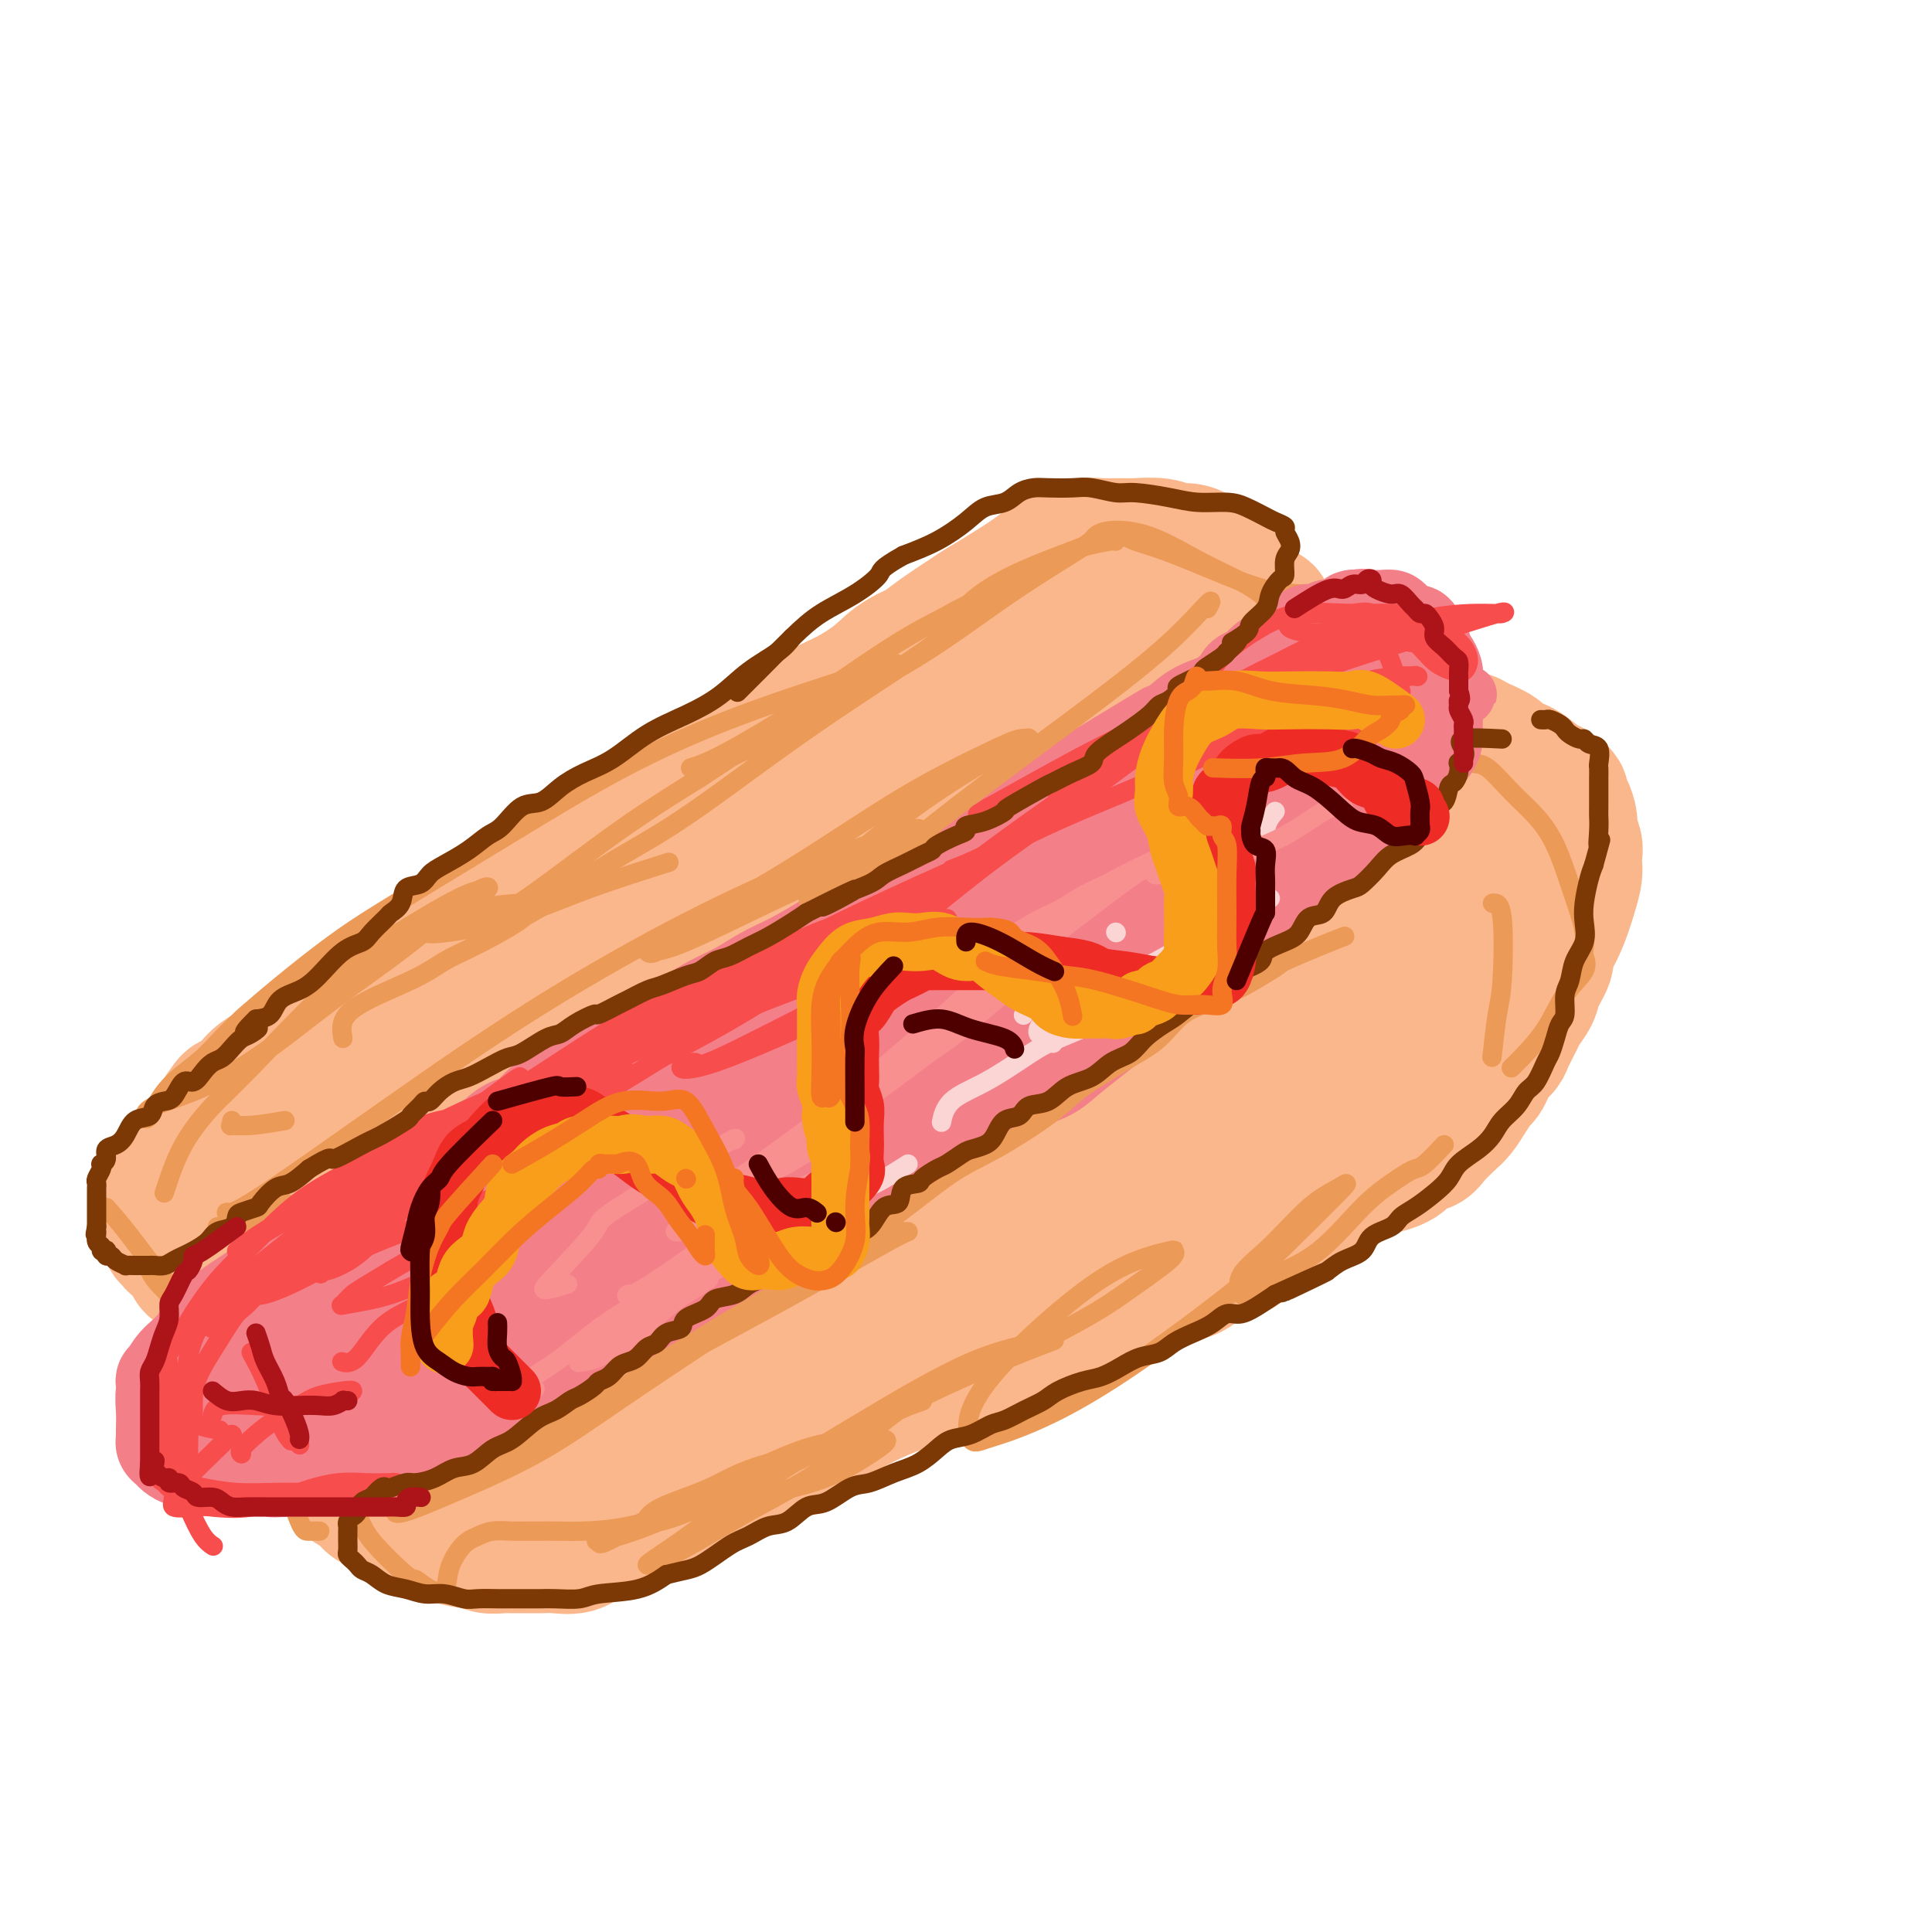 <svg viewBox='0 0 400 400' version='1.1' xmlns='http://www.w3.org/2000/svg' xmlns:xlink='http://www.w3.org/1999/xlink'><g fill='none' stroke='rgb(251,183,140)' stroke-width='28' stroke-linecap='round' stroke-linejoin='round'><path d='M218,118c-2.262,1.129 -4.524,2.258 -6,3c-1.476,0.742 -2.168,1.096 -4,2c-1.832,0.904 -4.806,2.356 -7,4c-2.194,1.644 -3.607,3.478 -6,5c-2.393,1.522 -5.765,2.731 -8,4c-2.235,1.269 -3.331,2.597 -5,4c-1.669,1.403 -3.911,2.882 -6,4c-2.089,1.118 -4.027,1.874 -6,3c-1.973,1.126 -3.983,2.623 -6,4c-2.017,1.377 -4.042,2.633 -6,4c-1.958,1.367 -3.849,2.846 -6,4c-2.151,1.154 -4.560,1.985 -6,3c-1.440,1.015 -1.910,2.215 -3,3c-1.090,0.785 -2.800,1.154 -4,2c-1.200,0.846 -1.892,2.169 -3,3c-1.108,0.831 -2.633,1.171 -4,2c-1.367,0.829 -2.575,2.146 -4,3c-1.425,0.854 -3.066,1.244 -4,2c-0.934,0.756 -1.160,1.876 -2,3c-0.840,1.124 -2.293,2.251 -4,3c-1.707,0.749 -3.668,1.121 -5,2c-1.332,0.879 -2.037,2.266 -3,3c-0.963,0.734 -2.186,0.815 -3,1c-0.814,0.185 -1.219,0.473 -2,1c-0.781,0.527 -1.937,1.293 -3,2c-1.063,0.707 -2.031,1.353 -3,2'/><path d='M99,194c-18.890,12.344 -6.614,5.206 -3,3c3.614,-2.206 -1.432,0.522 -4,2c-2.568,1.478 -2.656,1.705 -3,2c-0.344,0.295 -0.943,0.657 -2,1c-1.057,0.343 -2.572,0.668 -3,1c-0.428,0.332 0.230,0.670 0,1c-0.230,0.330 -1.349,0.651 -2,1c-0.651,0.349 -0.834,0.726 -1,1c-0.166,0.274 -0.313,0.444 -1,1c-0.687,0.556 -1.912,1.497 -3,2c-1.088,0.503 -2.040,0.569 -3,1c-0.960,0.431 -1.929,1.228 -3,2c-1.071,0.772 -2.244,1.519 -3,2c-0.756,0.481 -1.093,0.695 -2,1c-0.907,0.305 -2.382,0.701 -3,1c-0.618,0.299 -0.378,0.503 -1,1c-0.622,0.497 -2.106,1.289 -3,2c-0.894,0.711 -1.199,1.343 -2,2c-0.801,0.657 -2.097,1.340 -3,2c-0.903,0.660 -1.412,1.297 -2,2c-0.588,0.703 -1.255,1.472 -2,2c-0.745,0.528 -1.568,0.815 -2,1c-0.432,0.185 -0.471,0.268 -1,1c-0.529,0.732 -1.546,2.111 -2,3c-0.454,0.889 -0.345,1.287 -1,2c-0.655,0.713 -2.074,1.743 -3,3c-0.926,1.257 -1.359,2.743 -2,4c-0.641,1.257 -1.492,2.285 -2,3c-0.508,0.715 -0.675,1.115 -1,2c-0.325,0.885 -0.807,2.253 -1,3c-0.193,0.747 -0.096,0.874 0,1'/><path d='M35,250c-1.856,3.658 -0.497,2.303 0,2c0.497,-0.303 0.132,0.445 0,1c-0.132,0.555 -0.031,0.919 0,1c0.031,0.081 -0.006,-0.119 0,0c0.006,0.119 0.057,0.556 0,1c-0.057,0.444 -0.222,0.893 0,1c0.222,0.107 0.829,-0.130 1,0c0.171,0.130 -0.095,0.626 0,1c0.095,0.374 0.551,0.626 1,1c0.449,0.374 0.891,0.870 1,1c0.109,0.130 -0.115,-0.105 0,0c0.115,0.105 0.570,0.549 1,1c0.430,0.451 0.836,0.909 1,1c0.164,0.091 0.085,-0.186 0,0c-0.085,0.186 -0.176,0.833 0,1c0.176,0.167 0.621,-0.148 1,0c0.379,0.148 0.693,0.757 1,1c0.307,0.243 0.608,0.121 1,0c0.392,-0.121 0.875,-0.239 1,0c0.125,0.239 -0.107,0.835 0,1c0.107,0.165 0.555,-0.100 1,0c0.445,0.100 0.889,0.565 1,1c0.111,0.435 -0.111,0.838 0,1c0.111,0.162 0.556,0.081 1,0'/><path d='M47,266c2.096,1.790 1.335,1.264 1,1c-0.335,-0.264 -0.243,-0.268 0,0c0.243,0.268 0.638,0.808 1,1c0.362,0.192 0.689,0.036 1,0c0.311,-0.036 0.604,0.047 1,0c0.396,-0.047 0.895,-0.224 1,0c0.105,0.224 -0.183,0.847 0,1c0.183,0.153 0.836,-0.165 1,0c0.164,0.165 -0.162,0.814 0,1c0.162,0.186 0.813,-0.091 1,0c0.187,0.091 -0.090,0.550 0,1c0.090,0.450 0.546,0.890 1,1c0.454,0.110 0.906,-0.111 1,0c0.094,0.111 -0.168,0.555 0,1c0.168,0.445 0.767,0.893 1,1c0.233,0.107 0.100,-0.127 0,0c-0.100,0.127 -0.167,0.615 0,1c0.167,0.385 0.569,0.666 1,1c0.431,0.334 0.890,0.722 1,1c0.110,0.278 -0.128,0.447 0,1c0.128,0.553 0.623,1.492 1,2c0.377,0.508 0.636,0.587 1,1c0.364,0.413 0.832,1.160 1,2c0.168,0.840 0.035,1.771 0,2c-0.035,0.229 0.029,-0.246 0,0c-0.029,0.246 -0.151,1.213 0,2c0.151,0.787 0.576,1.393 1,2'/><path d='M63,289c1.035,2.756 0.123,1.146 0,1c-0.123,-0.146 0.544,1.172 1,2c0.456,0.828 0.703,1.165 1,2c0.297,0.835 0.645,2.167 1,3c0.355,0.833 0.718,1.168 1,2c0.282,0.832 0.484,2.163 1,3c0.516,0.837 1.347,1.180 2,2c0.653,0.820 1.130,2.118 2,3c0.870,0.882 2.134,1.350 3,2c0.866,0.650 1.335,1.483 2,2c0.665,0.517 1.525,0.717 2,1c0.475,0.283 0.564,0.651 1,1c0.436,0.349 1.217,0.681 2,1c0.783,0.319 1.566,0.624 2,1c0.434,0.376 0.519,0.821 1,1c0.481,0.179 1.358,0.090 2,0c0.642,-0.090 1.050,-0.183 2,0c0.950,0.183 2.441,0.641 3,1c0.559,0.359 0.184,0.618 1,1c0.816,0.382 2.823,0.887 4,1c1.177,0.113 1.526,-0.166 2,0c0.474,0.166 1.075,0.777 2,1c0.925,0.223 2.175,0.059 3,0c0.825,-0.059 1.225,-0.014 2,0c0.775,0.014 1.926,-0.002 3,0c1.074,0.002 2.072,0.022 3,0c0.928,-0.022 1.784,-0.086 3,0c1.216,0.086 2.790,0.322 4,0c1.210,-0.322 2.057,-1.202 3,-2c0.943,-0.798 1.984,-1.514 3,-2c1.016,-0.486 2.008,-0.743 3,-1'/><path d='M128,315c2.352,-1.209 3.731,-1.730 5,-2c1.269,-0.270 2.427,-0.288 4,-1c1.573,-0.712 3.561,-2.119 5,-3c1.439,-0.881 2.330,-1.237 4,-2c1.670,-0.763 4.118,-1.933 6,-3c1.882,-1.067 3.197,-2.032 5,-3c1.803,-0.968 4.095,-1.940 6,-3c1.905,-1.060 3.422,-2.207 5,-3c1.578,-0.793 3.215,-1.230 5,-2c1.785,-0.770 3.718,-1.872 6,-3c2.282,-1.128 4.914,-2.284 7,-3c2.086,-0.716 3.625,-0.994 6,-2c2.375,-1.006 5.586,-2.741 8,-4c2.414,-1.259 4.032,-2.042 6,-3c1.968,-0.958 4.287,-2.092 6,-3c1.713,-0.908 2.822,-1.591 4,-2c1.178,-0.409 2.426,-0.543 4,-1c1.574,-0.457 3.473,-1.235 5,-2c1.527,-0.765 2.680,-1.515 4,-2c1.320,-0.485 2.807,-0.705 4,-1c1.193,-0.295 2.092,-0.665 3,-1c0.908,-0.335 1.823,-0.636 3,-1c1.177,-0.364 2.614,-0.792 4,-1c1.386,-0.208 2.721,-0.197 4,-1c1.279,-0.803 2.502,-2.420 4,-3c1.498,-0.580 3.273,-0.124 5,-1c1.727,-0.876 3.408,-3.086 6,-5c2.592,-1.914 6.097,-3.534 9,-5c2.903,-1.466 5.205,-2.779 7,-4c1.795,-1.221 3.084,-2.349 4,-3c0.916,-0.651 1.458,-0.826 2,-1'/><path d='M284,241c4.692,-2.797 2.423,-0.791 2,0c-0.423,0.791 0.999,0.365 2,0c1.001,-0.365 1.581,-0.671 2,-1c0.419,-0.329 0.678,-0.682 1,-1c0.322,-0.318 0.709,-0.603 1,-1c0.291,-0.397 0.487,-0.907 1,-1c0.513,-0.093 1.345,0.229 2,0c0.655,-0.229 1.135,-1.011 2,-2c0.865,-0.989 2.115,-2.187 3,-3c0.885,-0.813 1.403,-1.243 2,-2c0.597,-0.757 1.272,-1.841 2,-3c0.728,-1.159 1.509,-2.394 2,-3c0.491,-0.606 0.694,-0.583 1,-1c0.306,-0.417 0.716,-1.274 1,-2c0.284,-0.726 0.442,-1.320 1,-2c0.558,-0.680 1.516,-1.445 2,-2c0.484,-0.555 0.496,-0.899 1,-2c0.504,-1.101 1.502,-2.960 2,-4c0.498,-1.040 0.497,-1.260 1,-2c0.503,-0.740 1.512,-1.998 2,-3c0.488,-1.002 0.456,-1.747 1,-3c0.544,-1.253 1.662,-3.012 2,-4c0.338,-0.988 -0.106,-1.204 0,-2c0.106,-0.796 0.760,-2.171 1,-3c0.240,-0.829 0.065,-1.113 0,-2c-0.065,-0.887 -0.020,-2.378 0,-3c0.020,-0.622 0.014,-0.377 0,-1c-0.014,-0.623 -0.035,-2.116 0,-3c0.035,-0.884 0.125,-1.161 0,-2c-0.125,-0.839 -0.464,-2.240 -1,-3c-0.536,-0.760 -1.268,-0.880 -2,-1'/><path d='M318,179c-1.043,-2.729 -2.151,-2.052 -3,-2c-0.849,0.052 -1.439,-0.522 -2,-1c-0.561,-0.478 -1.094,-0.860 -2,-1c-0.906,-0.140 -2.186,-0.038 -3,0c-0.814,0.038 -1.161,0.011 -2,0c-0.839,-0.011 -2.168,-0.006 -3,0c-0.832,0.006 -1.166,0.012 -2,0c-0.834,-0.012 -2.167,-0.041 -3,0c-0.833,0.041 -1.165,0.152 -2,0c-0.835,-0.152 -2.173,-0.567 -3,-1c-0.827,-0.433 -1.144,-0.885 -2,-1c-0.856,-0.115 -2.252,0.106 -3,0c-0.748,-0.106 -0.848,-0.539 -1,-1c-0.152,-0.461 -0.355,-0.949 -1,-1c-0.645,-0.051 -1.731,0.337 -2,0c-0.269,-0.337 0.278,-1.399 0,-2c-0.278,-0.601 -1.383,-0.742 -2,-1c-0.617,-0.258 -0.748,-0.631 -1,-1c-0.252,-0.369 -0.627,-0.732 -1,-1c-0.373,-0.268 -0.744,-0.442 -1,-1c-0.256,-0.558 -0.398,-1.499 -1,-2c-0.602,-0.501 -1.663,-0.561 -2,-1c-0.337,-0.439 0.050,-1.258 0,-2c-0.050,-0.742 -0.538,-1.406 -1,-2c-0.462,-0.594 -0.898,-1.118 -1,-2c-0.102,-0.882 0.131,-2.122 0,-3c-0.131,-0.878 -0.626,-1.396 -1,-2c-0.374,-0.604 -0.626,-1.296 -1,-2c-0.374,-0.704 -0.870,-1.420 -1,-2c-0.130,-0.580 0.106,-1.023 0,-2c-0.106,-0.977 -0.553,-2.489 -1,-4'/><path d='M270,141c-1.252,-3.849 -1.382,-2.970 -2,-3c-0.618,-0.030 -1.725,-0.968 -2,-2c-0.275,-1.032 0.282,-2.157 0,-3c-0.282,-0.843 -1.402,-1.405 -2,-2c-0.598,-0.595 -0.675,-1.224 -1,-2c-0.325,-0.776 -0.897,-1.699 -1,-2c-0.103,-0.301 0.263,0.019 0,0c-0.263,-0.019 -1.154,-0.376 -2,-1c-0.846,-0.624 -1.648,-1.513 -2,-2c-0.352,-0.487 -0.253,-0.572 -1,-1c-0.747,-0.428 -2.339,-1.201 -3,-2c-0.661,-0.799 -0.389,-1.625 -1,-2c-0.611,-0.375 -2.104,-0.301 -3,-1c-0.896,-0.699 -1.195,-2.173 -2,-3c-0.805,-0.827 -2.115,-1.006 -3,-1c-0.885,0.006 -1.346,0.198 -2,0c-0.654,-0.198 -1.501,-0.786 -3,-1c-1.499,-0.214 -3.651,-0.054 -5,0c-1.349,0.054 -1.897,0.002 -3,0c-1.103,-0.002 -2.761,0.046 -4,0c-1.239,-0.046 -2.058,-0.187 -3,0c-0.942,0.187 -2.008,0.701 -3,1c-0.992,0.299 -1.911,0.384 -3,1c-1.089,0.616 -2.347,1.764 -4,3c-1.653,1.236 -3.702,2.562 -6,4c-2.298,1.438 -4.847,2.989 -8,5c-3.153,2.011 -6.911,4.484 -10,7c-3.089,2.516 -5.508,5.077 -9,8c-3.492,2.923 -8.055,6.210 -12,9c-3.945,2.790 -7.270,5.083 -11,8c-3.730,2.917 -7.865,6.459 -12,10'/><path d='M147,169c-8.735,7.264 -8.574,7.924 -11,10c-2.426,2.076 -7.441,5.569 -12,10c-4.559,4.431 -8.664,9.800 -13,15c-4.336,5.200 -8.903,10.230 -12,14c-3.097,3.770 -4.725,6.281 -7,9c-2.275,2.719 -5.199,5.646 -7,8c-1.801,2.354 -2.481,4.134 -3,5c-0.519,0.866 -0.879,0.819 -1,1c-0.121,0.181 -0.003,0.592 1,0c1.003,-0.592 2.891,-2.185 5,-4c2.109,-1.815 4.440,-3.851 7,-6c2.560,-2.149 5.348,-4.411 8,-7c2.652,-2.589 5.169,-5.506 9,-9c3.831,-3.494 8.976,-7.565 15,-13c6.024,-5.435 12.928,-12.233 25,-21c12.072,-8.767 29.312,-19.502 39,-25c9.688,-5.498 11.825,-5.760 14,-6c2.175,-0.240 4.388,-0.459 6,-1c1.612,-0.541 2.624,-1.403 3,-2c0.376,-0.597 0.117,-0.930 0,-1c-0.117,-0.070 -0.093,0.121 -1,0c-0.907,-0.121 -2.747,-0.555 -4,0c-1.253,0.555 -1.920,2.100 -3,3c-1.080,0.900 -2.573,1.157 -5,2c-2.427,0.843 -5.788,2.273 -9,4c-3.212,1.727 -6.273,3.752 -11,6c-4.727,2.248 -11.119,4.721 -18,8c-6.881,3.279 -14.252,7.366 -21,11c-6.748,3.634 -12.874,6.817 -19,10'/><path d='M122,190c-16.433,8.548 -14.516,7.918 -18,11c-3.484,3.082 -12.370,9.877 -18,14c-5.630,4.123 -8.006,5.576 -11,8c-2.994,2.424 -6.608,5.820 -9,8c-2.392,2.180 -3.562,3.144 -4,4c-0.438,0.856 -0.145,1.604 0,2c0.145,0.396 0.140,0.438 0,1c-0.140,0.562 -0.416,1.642 -1,3c-0.584,1.358 -1.477,2.994 -2,4c-0.523,1.006 -0.676,1.381 -1,2c-0.324,0.619 -0.818,1.480 -1,2c-0.182,0.520 -0.050,0.697 0,1c0.050,0.303 0.019,0.731 0,1c-0.019,0.269 -0.027,0.378 0,1c0.027,0.622 0.089,1.755 0,2c-0.089,0.245 -0.330,-0.399 0,0c0.330,0.399 1.232,1.842 2,3c0.768,1.158 1.403,2.030 2,3c0.597,0.970 1.158,2.039 2,4c0.842,1.961 1.967,4.814 4,8c2.033,3.186 4.975,6.706 8,10c3.025,3.294 6.134,6.364 9,9c2.866,2.636 5.491,4.839 8,7c2.509,2.161 4.904,4.279 7,6c2.096,1.721 3.895,3.045 5,4c1.105,0.955 1.518,1.539 2,2c0.482,0.461 1.032,0.797 1,1c-0.032,0.203 -0.648,0.271 -1,0c-0.352,-0.271 -0.441,-0.881 -1,-2c-0.559,-1.119 -1.588,-2.748 -3,-6c-1.412,-3.252 -3.206,-8.126 -5,-13'/><path d='M97,290c-2.272,-6.110 -3.451,-11.386 -4,-16c-0.549,-4.614 -0.469,-8.567 1,-12c1.469,-3.433 4.325,-6.345 7,-9c2.675,-2.655 5.169,-5.052 8,-7c2.831,-1.948 5.998,-3.447 10,-5c4.002,-1.553 8.837,-3.159 14,-4c5.163,-0.841 10.653,-0.917 15,-1c4.347,-0.083 7.551,-0.175 10,0c2.449,0.175 4.141,0.616 5,1c0.859,0.384 0.884,0.713 1,1c0.116,0.287 0.325,0.534 0,1c-0.325,0.466 -1.182,1.152 -4,4c-2.818,2.848 -7.597,7.859 -13,13c-5.403,5.141 -11.432,10.413 -17,15c-5.568,4.587 -10.677,8.490 -15,11c-4.323,2.510 -7.860,3.626 -9,4c-1.140,0.374 0.117,0.005 0,0c-0.117,-0.005 -1.609,0.353 1,-2c2.609,-2.353 9.320,-7.417 16,-12c6.680,-4.583 13.330,-8.684 21,-13c7.670,-4.316 16.361,-8.847 26,-12c9.639,-3.153 20.226,-4.928 27,-6c6.774,-1.072 9.736,-1.442 13,-2c3.264,-0.558 6.832,-1.303 6,0c-0.832,1.303 -6.064,4.655 -13,9c-6.936,4.345 -15.577,9.684 -25,16c-9.423,6.316 -19.629,13.611 -29,20c-9.371,6.389 -17.908,11.874 -25,16c-7.092,4.126 -12.741,6.893 -13,7c-0.259,0.107 4.870,-2.447 10,-5'/><path d='M121,302c5.718,-3.560 15.014,-9.960 25,-17c9.986,-7.040 20.663,-14.722 32,-21c11.337,-6.278 23.334,-11.154 34,-15c10.666,-3.846 19.999,-6.661 27,-8c7.001,-1.339 11.668,-1.202 15,-2c3.332,-0.798 5.327,-2.531 3,-1c-2.327,1.531 -8.978,6.326 -17,11c-8.022,4.674 -17.416,9.228 -27,15c-9.584,5.772 -19.358,12.762 -29,17c-9.642,4.238 -19.153,5.726 -27,7c-7.847,1.274 -14.031,2.336 -19,3c-4.969,0.664 -8.722,0.932 -11,1c-2.278,0.068 -3.080,-0.062 -3,-2c0.080,-1.938 1.043,-5.684 4,-11c2.957,-5.316 7.907,-12.203 14,-19c6.093,-6.797 13.327,-13.504 21,-19c7.673,-5.496 15.784,-9.780 24,-14c8.216,-4.220 16.536,-8.377 24,-12c7.464,-3.623 14.071,-6.713 17,-8c2.929,-1.287 2.180,-0.769 3,-1c0.820,-0.231 3.209,-1.209 0,0c-3.209,1.209 -12.017,4.606 -21,9c-8.983,4.394 -18.143,9.787 -28,15c-9.857,5.213 -20.413,10.248 -32,16c-11.587,5.752 -24.207,12.222 -35,17c-10.793,4.778 -19.759,7.863 -27,10c-7.241,2.137 -12.755,3.325 -17,4c-4.245,0.675 -7.220,0.835 -9,-1c-1.780,-1.835 -2.366,-5.667 0,-11c2.366,-5.333 7.683,-12.166 13,-19'/><path d='M75,246c5.835,-7.051 13.921,-15.177 22,-22c8.079,-6.823 16.149,-12.341 27,-18c10.851,-5.659 24.482,-11.458 37,-17c12.518,-5.542 23.924,-10.827 35,-14c11.076,-3.173 21.822,-4.235 30,-5c8.178,-0.765 13.786,-1.234 17,-1c3.214,0.234 4.033,1.172 5,2c0.967,0.828 2.084,1.545 -1,5c-3.084,3.455 -10.367,9.646 -18,15c-7.633,5.354 -15.615,9.871 -25,15c-9.385,5.129 -20.173,10.870 -30,16c-9.827,5.130 -18.691,9.648 -25,12c-6.309,2.352 -10.061,2.537 -12,3c-1.939,0.463 -2.064,1.205 -2,0c0.064,-1.205 0.319,-4.358 4,-9c3.681,-4.642 10.789,-10.772 19,-19c8.211,-8.228 17.524,-18.555 29,-27c11.476,-8.445 25.116,-15.007 36,-20c10.884,-4.993 19.012,-8.415 27,-11c7.988,-2.585 15.838,-4.332 21,-5c5.162,-0.668 7.638,-0.257 9,0c1.362,0.257 1.609,0.360 2,2c0.391,1.640 0.925,4.818 -3,9c-3.925,4.182 -12.308,9.366 -20,14c-7.692,4.634 -14.692,8.716 -23,13c-8.308,4.284 -17.925,8.771 -27,12c-9.075,3.229 -17.609,5.199 -24,6c-6.391,0.801 -10.641,0.431 -14,0c-3.359,-0.431 -5.827,-0.924 -7,-3c-1.173,-2.076 -1.049,-5.736 0,-10c1.049,-4.264 3.025,-9.132 5,-14'/><path d='M169,175c3.071,-6.775 8.249,-11.712 14,-16c5.751,-4.288 12.076,-7.926 18,-11c5.924,-3.074 11.447,-5.585 16,-7c4.553,-1.415 8.135,-1.733 11,-2c2.865,-0.267 5.014,-0.483 6,0c0.986,0.483 0.808,1.667 1,3c0.192,1.333 0.753,2.817 0,6c-0.753,3.183 -2.819,8.065 -7,13c-4.181,4.935 -10.476,9.923 -17,15c-6.524,5.077 -13.278,10.242 -20,14c-6.722,3.758 -13.411,6.109 -18,7c-4.589,0.891 -7.079,0.321 -9,0c-1.921,-0.321 -3.275,-0.393 -4,-2c-0.725,-1.607 -0.823,-4.748 0,-9c0.823,-4.252 2.566,-9.616 6,-15c3.434,-5.384 8.560,-10.787 14,-16c5.440,-5.213 11.193,-10.234 17,-14c5.807,-3.766 11.667,-6.277 17,-8c5.333,-1.723 10.140,-2.658 13,-3c2.860,-0.342 3.772,-0.090 5,0c1.228,0.090 2.773,0.017 3,0c0.227,-0.017 -0.865,0.020 0,0c0.865,-0.020 3.685,-0.098 5,0c1.315,0.098 1.123,0.373 2,0c0.877,-0.373 2.822,-1.392 4,-2c1.178,-0.608 1.589,-0.804 2,-1'/><path d='M248,127c5.179,-0.956 1.126,-0.348 0,0c-1.126,0.348 0.674,0.434 2,1c1.326,0.566 2.178,1.613 3,2c0.822,0.387 1.614,0.115 3,1c1.386,0.885 3.364,2.928 5,4c1.636,1.072 2.928,1.171 4,2c1.072,0.829 1.923,2.386 3,3c1.077,0.614 2.378,0.286 3,1c0.622,0.714 0.563,2.470 1,4c0.437,1.530 1.369,2.834 2,4c0.631,1.166 0.960,2.195 1,3c0.040,0.805 -0.211,1.385 0,2c0.211,0.615 0.882,1.264 1,2c0.118,0.736 -0.316,1.558 0,2c0.316,0.442 1.383,0.503 2,1c0.617,0.497 0.784,1.432 1,2c0.216,0.568 0.483,0.771 1,1c0.517,0.229 1.285,0.484 2,1c0.715,0.516 1.376,1.294 2,2c0.624,0.706 1.213,1.341 2,2c0.787,0.659 1.774,1.343 3,2c1.226,0.657 2.690,1.286 4,2c1.310,0.714 2.464,1.512 4,2c1.536,0.488 3.453,0.667 5,1c1.547,0.333 2.724,0.820 4,1c1.276,0.180 2.650,0.051 4,0c1.350,-0.051 2.675,-0.026 4,0'/><path d='M314,175c2.971,0.309 1.899,0.083 2,0c0.101,-0.083 1.375,-0.022 2,0c0.625,0.022 0.600,0.006 1,0c0.400,-0.006 1.223,-0.002 1,0c-0.223,0.002 -1.492,0.000 -2,0c-0.508,-0.000 -0.254,-0.000 0,0'/><path d='M256,133c0.458,0.277 0.917,0.554 2,1c1.083,0.446 2.792,1.061 4,2c1.208,0.939 1.917,2.202 3,3c1.083,0.798 2.541,1.132 4,2c1.459,0.868 2.920,2.270 4,3c1.080,0.730 1.780,0.787 3,1c1.220,0.213 2.960,0.583 4,1c1.040,0.417 1.381,0.882 2,1c0.619,0.118 1.517,-0.112 2,0c0.483,0.112 0.552,0.565 1,1c0.448,0.435 1.275,0.852 2,1c0.725,0.148 1.348,0.029 2,0c0.652,-0.029 1.333,0.033 2,0c0.667,-0.033 1.319,-0.163 2,0c0.681,0.163 1.390,0.617 2,1c0.610,0.383 1.120,0.693 2,1c0.880,0.307 2.130,0.610 3,1c0.870,0.390 1.359,0.868 2,1c0.641,0.132 1.433,-0.083 2,0c0.567,0.083 0.908,0.463 2,1c1.092,0.537 2.936,1.229 4,2c1.064,0.771 1.347,1.619 2,2c0.653,0.381 1.676,0.295 3,1c1.324,0.705 2.950,2.201 4,3c1.050,0.799 1.525,0.899 2,1'/><path d='M321,163c3.040,1.922 2.139,1.726 2,2c-0.139,0.274 0.485,1.018 1,2c0.515,0.982 0.923,2.203 1,3c0.077,0.797 -0.175,1.171 0,2c0.175,0.829 0.777,2.111 1,3c0.223,0.889 0.066,1.383 0,2c-0.066,0.617 -0.042,1.356 0,2c0.042,0.644 0.103,1.192 0,2c-0.103,0.808 -0.370,1.877 -1,4c-0.630,2.123 -1.625,5.300 -3,8c-1.375,2.700 -3.132,4.924 -5,7c-1.868,2.076 -3.848,4.005 -6,6c-2.152,1.995 -4.477,4.056 -7,6c-2.523,1.944 -5.243,3.770 -8,5c-2.757,1.230 -5.552,1.865 -9,3c-3.448,1.135 -7.550,2.769 -12,5c-4.450,2.231 -9.250,5.057 -14,8c-4.750,2.943 -9.452,6.001 -13,8c-3.548,1.999 -5.943,2.937 -8,4c-2.057,1.063 -3.777,2.252 -5,3c-1.223,0.748 -1.948,1.057 -2,0c-0.052,-1.057 0.569,-3.480 3,-7c2.431,-3.520 6.670,-8.137 11,-13c4.330,-4.863 8.750,-9.971 14,-15c5.250,-5.029 11.330,-9.977 17,-14c5.670,-4.023 10.931,-7.119 16,-10c5.069,-2.881 9.946,-5.545 13,-7c3.054,-1.455 4.284,-1.699 5,-2c0.716,-0.301 0.919,-0.657 1,0c0.081,0.657 0.041,2.329 0,4'/><path d='M313,184c-0.868,2.417 -3.538,6.458 -8,11c-4.462,4.542 -10.718,9.583 -18,15c-7.282,5.417 -15.592,11.208 -24,16c-8.408,4.792 -16.914,8.585 -25,11c-8.086,2.415 -15.754,3.454 -21,4c-5.246,0.546 -8.072,0.601 -10,1c-1.928,0.399 -2.958,1.141 -3,-1c-0.042,-2.141 0.904,-7.166 4,-13c3.096,-5.834 8.343,-12.476 14,-18c5.657,-5.524 11.725,-9.931 18,-13c6.275,-3.069 12.759,-4.802 19,-6c6.241,-1.198 12.241,-1.861 15,-2c2.759,-0.139 2.279,0.248 3,0c0.721,-0.248 2.645,-1.130 -1,1c-3.645,2.130 -12.858,7.271 -23,13c-10.142,5.729 -21.213,12.047 -33,18c-11.787,5.953 -24.288,11.541 -36,16c-11.712,4.459 -22.633,7.791 -32,10c-9.367,2.209 -17.178,3.297 -22,4c-4.822,0.703 -6.653,1.021 -8,0c-1.347,-1.021 -2.208,-3.382 0,-8c2.208,-4.618 7.485,-11.494 15,-19c7.515,-7.506 17.269,-15.641 27,-22c9.731,-6.359 19.438,-10.942 31,-15c11.562,-4.058 24.979,-7.591 34,-9c9.021,-1.409 13.647,-0.694 16,-1c2.353,-0.306 2.434,-1.632 2,0c-0.434,1.632 -1.384,6.221 -7,12c-5.616,5.779 -15.896,12.748 -27,20c-11.104,7.252 -23.030,14.786 -34,21c-10.970,6.214 -20.985,11.107 -31,16'/><path d='M148,246c-14.638,7.556 -18.733,7.945 -24,8c-5.267,0.055 -11.708,-0.226 -15,0c-3.292,0.226 -3.436,0.958 -3,-1c0.436,-1.958 1.454,-6.606 5,-12c3.546,-5.394 9.622,-11.535 17,-17c7.378,-5.465 16.058,-10.254 27,-15c10.942,-4.746 24.147,-9.448 37,-13c12.853,-3.552 25.355,-5.956 35,-7c9.645,-1.044 16.432,-0.730 21,0c4.568,0.730 6.915,1.876 9,3c2.085,1.124 3.907,2.226 3,5c-0.907,2.774 -4.545,7.221 -6,9c-1.455,1.779 -0.728,0.889 0,0'/></g>
<g fill='none' stroke='rgb(236,154,87)' stroke-width='4' stroke-linecap='round' stroke-linejoin='round'><path d='M22,250c1.341,1.497 2.683,2.994 5,6c2.317,3.006 5.610,7.521 8,10c2.390,2.479 3.878,2.922 5,4c1.122,1.078 1.879,2.790 4,5c2.121,2.210 5.606,4.917 7,6c1.394,1.083 0.697,0.541 0,0'/><path d='M31,263c0.323,0.768 0.647,1.537 2,3c1.353,1.463 3.736,3.622 7,7c3.264,3.378 7.411,7.977 11,11c3.589,3.023 6.622,4.470 9,6c2.378,1.530 4.102,3.143 5,4c0.898,0.857 0.971,0.959 1,1c0.029,0.041 0.015,0.020 0,0'/><path d='M60,290c-1.240,-1.478 -2.480,-2.956 -3,-2c-0.520,0.956 -0.320,4.347 0,7c0.320,2.653 0.758,4.567 1,6c0.242,1.433 0.286,2.384 1,5c0.714,2.616 2.099,6.897 3,9c0.901,2.103 1.320,2.028 2,2c0.680,-0.028 1.623,-0.008 2,0c0.377,0.008 0.189,0.004 0,0'/><path d='M59,294c-0.311,0.858 -0.622,1.716 1,4c1.622,2.284 5.179,5.994 8,9c2.821,3.006 4.908,5.310 6,7c1.092,1.690 1.189,2.768 3,5c1.811,2.232 5.335,5.620 7,7c1.665,1.380 1.471,0.753 2,1c0.529,0.247 1.780,1.370 3,2c1.220,0.630 2.409,0.769 3,0c0.591,-0.769 0.583,-2.444 1,-4c0.417,-1.556 1.259,-2.991 2,-4c0.741,-1.009 1.381,-1.591 2,-2c0.619,-0.409 1.216,-0.646 2,-1c0.784,-0.354 1.753,-0.827 3,-1c1.247,-0.173 2.772,-0.046 4,0c1.228,0.046 2.159,0.013 3,0c0.841,-0.013 1.591,-0.005 2,0c0.409,0.005 0.477,0.006 1,0c0.523,-0.006 1.501,-0.021 3,0c1.499,0.021 3.518,0.078 6,0c2.482,-0.078 5.428,-0.291 9,-1c3.572,-0.709 7.771,-1.913 12,-3c4.229,-1.087 8.489,-2.057 13,-3c4.511,-0.943 9.272,-1.861 13,-3c3.728,-1.139 6.424,-2.501 9,-4c2.576,-1.499 5.033,-3.137 6,-4c0.967,-0.863 0.445,-0.953 0,-1c-0.445,-0.047 -0.812,-0.051 -3,0c-2.188,0.051 -6.197,0.157 -10,1c-3.803,0.843 -7.402,2.421 -11,4'/><path d='M159,303c-5.886,1.557 -8.602,3.448 -12,5c-3.398,1.552 -7.479,2.765 -10,4c-2.521,1.235 -3.483,2.492 -3,3c0.483,0.508 2.412,0.266 6,-1c3.588,-1.266 8.834,-3.556 14,-6c5.166,-2.444 10.253,-5.042 16,-8c5.747,-2.958 12.154,-6.276 16,-8c3.846,-1.724 5.130,-1.855 5,-2c-0.130,-0.145 -1.675,-0.306 -5,2c-3.325,2.306 -8.429,7.078 -14,11c-5.571,3.922 -11.610,6.995 -17,10c-5.390,3.005 -10.131,5.941 -14,8c-3.869,2.059 -6.867,3.240 -7,3c-0.133,-0.240 2.600,-1.900 7,-5c4.400,-3.100 10.468,-7.638 17,-12c6.532,-4.362 13.528,-8.547 21,-13c7.472,-4.453 15.420,-9.176 22,-12c6.580,-2.824 11.791,-3.751 14,-4c2.209,-0.249 1.417,0.180 2,0c0.583,-0.180 2.540,-0.967 0,0c-2.540,0.967 -9.579,3.689 -17,7c-7.421,3.311 -15.224,7.211 -23,11c-7.776,3.789 -15.526,7.466 -23,11c-7.474,3.534 -14.671,6.925 -20,9c-5.329,2.075 -8.789,2.835 -10,3c-1.211,0.165 -0.172,-0.263 0,0c0.172,0.263 -0.522,1.218 2,0c2.522,-1.218 8.261,-4.609 14,-8'/><path d='M140,311c2.667,-1.333 1.333,-0.667 0,0'/><path d='M34,247c1.126,-3.429 2.253,-6.859 4,-10c1.747,-3.141 4.116,-5.995 6,-8c1.884,-2.005 3.283,-3.163 8,-8c4.717,-4.837 12.752,-13.354 19,-19c6.248,-5.646 10.708,-8.422 15,-11c4.292,-2.578 8.414,-4.958 11,-6c2.586,-1.042 3.636,-0.745 4,-1c0.364,-0.255 0.043,-1.061 -3,1c-3.043,2.061 -8.808,6.989 -14,11c-5.192,4.011 -9.812,7.105 -15,11c-5.188,3.895 -10.944,8.589 -16,12c-5.056,3.411 -9.412,5.537 -13,7c-3.588,1.463 -6.407,2.263 -8,3c-1.593,0.737 -1.960,1.413 -2,2c-0.040,0.587 0.246,1.086 1,0c0.754,-1.086 1.977,-3.756 4,-6c2.023,-2.244 4.847,-4.060 7,-6c2.153,-1.940 3.636,-4.003 8,-8c4.364,-3.997 11.609,-9.929 17,-14c5.391,-4.071 8.928,-6.283 15,-10c6.072,-3.717 14.680,-8.941 23,-14c8.320,-5.059 16.353,-9.953 24,-14c7.647,-4.047 14.909,-7.248 22,-10c7.091,-2.752 14.011,-5.054 20,-7c5.989,-1.946 11.047,-3.535 13,-4c1.953,-0.465 0.802,0.195 1,0c0.198,-0.195 1.746,-1.245 -1,0c-2.746,1.245 -9.784,4.784 -17,9c-7.216,4.216 -14.608,9.108 -22,14'/><path d='M145,161c-9.997,6.132 -15.489,9.961 -21,14c-5.511,4.039 -11.040,8.288 -15,11c-3.960,2.712 -6.350,3.887 -8,5c-1.650,1.113 -2.560,2.165 -1,2c1.560,-0.165 5.590,-1.546 10,-4c4.410,-2.454 9.200,-5.980 14,-9c4.800,-3.020 9.611,-5.534 15,-9c5.389,-3.466 11.357,-7.884 17,-12c5.643,-4.116 10.960,-7.930 17,-12c6.040,-4.070 12.802,-8.397 18,-12c5.198,-3.603 8.831,-6.481 14,-10c5.169,-3.519 11.872,-7.680 16,-10c4.128,-2.320 5.680,-2.800 6,-3c0.320,-0.200 -0.590,-0.121 -1,0c-0.410,0.121 -0.318,0.282 -3,2c-2.682,1.718 -8.137,4.992 -14,9c-5.863,4.008 -12.134,8.748 -19,13c-6.866,4.252 -14.326,8.014 -20,11c-5.674,2.986 -9.561,5.197 -13,7c-3.439,1.803 -6.428,3.200 -9,4c-2.572,0.800 -4.725,1.005 -5,1c-0.275,-0.005 1.330,-0.220 5,-2c3.670,-1.780 9.406,-5.127 14,-8c4.594,-2.873 8.044,-5.274 12,-8c3.956,-2.726 8.416,-5.779 12,-8c3.584,-2.221 6.292,-3.611 9,-5'/><path d='M195,128c9.100,-5.131 5.849,-2.460 5,-2c-0.849,0.460 0.705,-1.292 3,-3c2.295,-1.708 5.332,-3.371 9,-5c3.668,-1.629 7.967,-3.225 10,-4c2.033,-0.775 1.802,-0.730 3,-1c1.198,-0.270 3.827,-0.854 5,-1c1.173,-0.146 0.890,0.148 1,0c0.110,-0.148 0.615,-0.736 1,-1c0.385,-0.264 0.651,-0.204 1,0c0.349,0.204 0.779,0.552 2,1c1.221,0.448 3.231,0.996 6,2c2.769,1.004 6.297,2.465 10,4c3.703,1.535 7.581,3.143 11,4c3.419,0.857 6.380,0.962 9,1c2.620,0.038 4.898,0.010 6,0c1.102,-0.010 1.029,-0.003 1,0c-0.029,0.003 -0.015,0.001 0,0'/><path d='M226,112c0.531,-0.813 1.063,-1.626 3,-2c1.937,-0.374 5.280,-0.308 9,1c3.720,1.308 7.816,3.860 12,6c4.184,2.140 8.456,3.870 11,6c2.544,2.130 3.361,4.662 5,7c1.639,2.338 4.099,4.482 5,6c0.901,1.518 0.243,2.409 0,3c-0.243,0.591 -0.069,0.883 0,1c0.069,0.117 0.035,0.058 0,0'/><path d='M260,134c0.506,0.403 1.013,0.805 2,2c0.987,1.195 2.455,3.182 5,6c2.545,2.818 6.167,6.467 9,9c2.833,2.533 4.878,3.951 8,5c3.122,1.049 7.321,1.728 9,2c1.679,0.272 0.840,0.136 0,0'/><path d='M288,147c1.256,0.611 2.512,1.221 4,2c1.488,0.779 3.208,1.726 5,3c1.792,1.274 3.655,2.874 5,4c1.345,1.126 2.173,1.778 3,2c0.827,0.222 1.653,0.014 3,1c1.347,0.986 3.215,3.166 5,5c1.785,1.834 3.487,3.323 5,5c1.513,1.677 2.836,3.541 4,6c1.164,2.459 2.167,5.512 3,8c0.833,2.488 1.494,4.412 2,6c0.506,1.588 0.855,2.841 1,4c0.145,1.159 0.085,2.222 0,3c-0.085,0.778 -0.193,1.269 0,2c0.193,0.731 0.689,1.702 0,3c-0.689,1.298 -2.563,2.922 -4,5c-1.437,2.078 -2.437,4.608 -4,7c-1.563,2.392 -3.690,4.644 -5,6c-1.310,1.356 -1.803,1.816 -2,2c-0.197,0.184 -0.099,0.092 0,0'/><path d='M263,138c-0.658,-1.144 -1.315,-2.288 -4,-1c-2.685,1.288 -7.396,5.008 -10,7c-2.604,1.992 -3.100,2.256 -4,3c-0.900,0.744 -2.204,1.970 -4,4c-1.796,2.030 -4.085,4.866 -5,6c-0.915,1.134 -0.458,0.567 0,0'/><path d='M251,148c-1.844,0.089 -3.689,0.178 -7,1c-3.311,0.822 -8.089,2.378 -10,3c-1.911,0.622 -0.956,0.311 0,0'/><path d='M276,146c0.317,0.037 0.635,0.073 -1,1c-1.635,0.927 -5.222,2.743 -9,5c-3.778,2.257 -7.748,4.954 -10,7c-2.252,2.046 -2.786,3.442 -3,4c-0.214,0.558 -0.107,0.279 0,0'/><path d='M288,152c-0.978,1.511 -1.956,3.022 -6,7c-4.044,3.978 -11.156,10.422 -14,13c-2.844,2.578 -1.422,1.289 0,0'/><path d='M309,187c0.823,-0.056 1.646,-0.112 2,3c0.354,3.112 0.239,9.391 0,13c-0.239,3.609 -0.603,4.549 -1,7c-0.397,2.451 -0.828,6.415 -1,8c-0.172,1.585 -0.086,0.793 0,0'/><path d='M299,237c-1.509,1.598 -3.019,3.195 -4,4c-0.981,0.805 -1.434,0.816 -2,1c-0.566,0.184 -1.245,0.541 -2,1c-0.755,0.459 -1.585,1.018 -3,2c-1.415,0.982 -3.415,2.385 -6,5c-2.585,2.615 -5.755,6.441 -9,9c-3.245,2.559 -6.566,3.851 -9,5c-2.434,1.149 -3.980,2.156 -5,3c-1.020,0.844 -1.515,1.527 -2,1c-0.485,-0.527 -0.960,-2.264 0,-4c0.960,-1.736 3.355,-3.472 6,-6c2.645,-2.528 5.539,-5.847 8,-8c2.461,-2.153 4.490,-3.139 6,-4c1.510,-0.861 2.502,-1.596 1,0c-1.502,1.596 -5.499,5.523 -9,9c-3.501,3.477 -6.506,6.504 -12,11c-5.494,4.496 -13.479,10.463 -20,15c-6.521,4.537 -11.580,7.645 -16,10c-4.420,2.355 -8.202,3.956 -11,5c-2.798,1.044 -4.613,1.531 -6,2c-1.387,0.469 -2.347,0.919 -3,0c-0.653,-0.919 -1.001,-3.206 0,-6c1.001,-2.794 3.349,-6.094 7,-10c3.651,-3.906 8.604,-8.418 13,-12c4.396,-3.582 8.233,-6.233 12,-8c3.767,-1.767 7.463,-2.649 9,-3c1.537,-0.351 0.914,-0.171 1,0c0.086,0.171 0.882,0.335 -1,2c-1.882,1.665 -6.441,4.833 -11,8'/><path d='M231,269c-4.845,3.345 -11.458,6.708 -16,9c-4.542,2.292 -7.012,3.512 -8,4c-0.988,0.488 -0.494,0.244 0,0'/><path d='M106,285c-4.443,0.844 -8.885,1.687 -11,2c-2.115,0.313 -1.902,0.094 -2,0c-0.098,-0.094 -0.506,-0.063 -1,0c-0.494,0.063 -1.073,0.158 -1,0c0.073,-0.158 0.800,-0.569 2,-2c1.200,-1.431 2.874,-3.881 4,-6c1.126,-2.119 1.704,-3.908 2,-5c0.296,-1.092 0.311,-1.488 0,-2c-0.311,-0.512 -0.949,-1.139 -3,0c-2.051,1.139 -5.516,4.045 -9,6c-3.484,1.955 -6.989,2.960 -10,4c-3.011,1.040 -5.529,2.114 -8,3c-2.471,0.886 -4.896,1.585 -5,0c-0.104,-1.585 2.113,-5.453 3,-7c0.887,-1.547 0.443,-0.774 0,0'/><path d='M66,254c-3.661,0.815 -7.321,1.631 -9,2c-1.679,0.369 -1.375,0.292 -1,0c0.375,-0.292 0.821,-0.798 1,-1c0.179,-0.202 0.089,-0.101 0,0'/><path d='M59,249c-4.452,2.113 -8.905,4.226 -11,5c-2.095,0.774 -1.833,0.208 -2,0c-0.167,-0.208 -0.762,-0.060 -1,0c-0.238,0.060 -0.119,0.030 0,0'/><path d='M59,232c-2.506,0.431 -5.011,0.861 -7,1c-1.989,0.139 -3.461,-0.014 -4,0c-0.539,0.014 -0.145,0.196 0,0c0.145,-0.196 0.041,-0.770 0,-1c-0.041,-0.230 -0.021,-0.115 0,0'/><path d='M71,215c-0.332,-1.963 -0.664,-3.925 2,-6c2.664,-2.075 8.325,-4.261 12,-6c3.675,-1.739 5.363,-3.030 7,-4c1.637,-0.970 3.222,-1.619 6,-3c2.778,-1.381 6.749,-3.493 9,-5c2.251,-1.507 2.781,-2.408 3,-3c0.219,-0.592 0.126,-0.873 0,-1c-0.126,-0.127 -0.284,-0.099 -2,0c-1.716,0.099 -4.991,0.269 -8,1c-3.009,0.731 -5.753,2.024 -8,3c-2.247,0.976 -3.997,1.634 -4,2c-0.003,0.366 1.742,0.441 5,0c3.258,-0.441 8.028,-1.396 13,-3c4.972,-1.604 10.146,-3.855 16,-6c5.854,-2.145 12.387,-4.184 15,-5c2.613,-0.816 1.307,-0.408 0,0'/></g>
<g fill='none' stroke='rgb(243,127,137)' stroke-width='20' stroke-linecap='round' stroke-linejoin='round'><path d='M270,132c-1.530,0.729 -3.059,1.458 -4,2c-0.941,0.542 -1.293,0.896 -2,2c-0.707,1.104 -1.771,2.956 -3,4c-1.229,1.044 -2.625,1.278 -4,2c-1.375,0.722 -2.731,1.930 -4,3c-1.269,1.070 -2.453,2.001 -4,3c-1.547,0.999 -3.457,2.066 -5,3c-1.543,0.934 -2.719,1.733 -4,3c-1.281,1.267 -2.667,3.000 -4,4c-1.333,1.000 -2.614,1.268 -4,2c-1.386,0.732 -2.879,1.929 -4,3c-1.121,1.071 -1.871,2.016 -3,3c-1.129,0.984 -2.638,2.007 -4,3c-1.362,0.993 -2.577,1.956 -4,3c-1.423,1.044 -3.053,2.167 -4,3c-0.947,0.833 -1.212,1.375 -2,2c-0.788,0.625 -2.099,1.333 -3,2c-0.901,0.667 -1.392,1.292 -2,2c-0.608,0.708 -1.332,1.498 -2,2c-0.668,0.502 -1.278,0.717 -2,1c-0.722,0.283 -1.555,0.635 -2,1c-0.445,0.365 -0.503,0.745 -1,1c-0.497,0.255 -1.433,0.386 -2,1c-0.567,0.614 -0.765,1.712 -1,2c-0.235,0.288 -0.506,-0.232 -1,0c-0.494,0.232 -1.210,1.216 -2,2c-0.790,0.784 -1.654,1.367 -3,2c-1.346,0.633 -3.173,1.317 -5,2'/><path d='M185,195c-14.447,9.978 -8.063,3.422 -7,2c1.063,-1.422 -3.194,2.289 -6,4c-2.806,1.711 -4.160,1.421 -6,2c-1.840,0.579 -4.166,2.027 -6,3c-1.834,0.973 -3.176,1.473 -5,2c-1.824,0.527 -4.130,1.082 -6,2c-1.870,0.918 -3.306,2.199 -5,3c-1.694,0.801 -3.648,1.121 -5,2c-1.352,0.879 -2.101,2.317 -3,3c-0.899,0.683 -1.947,0.612 -3,1c-1.053,0.388 -2.112,1.234 -3,2c-0.888,0.766 -1.607,1.452 -2,2c-0.393,0.548 -0.460,0.957 -1,1c-0.540,0.043 -1.554,-0.280 -2,0c-0.446,0.280 -0.326,1.165 -1,2c-0.674,0.835 -2.144,1.622 -3,2c-0.856,0.378 -1.099,0.347 -2,1c-0.901,0.653 -2.459,1.989 -4,3c-1.541,1.011 -3.066,1.698 -5,3c-1.934,1.302 -4.279,3.218 -8,6c-3.721,2.782 -8.819,6.430 -13,9c-4.181,2.570 -7.446,4.061 -9,5c-1.554,0.939 -1.398,1.325 -3,2c-1.602,0.675 -4.961,1.637 -6,2c-1.039,0.363 0.241,0.125 0,1c-0.241,0.875 -2.003,2.863 -3,4c-0.997,1.137 -1.230,1.421 -2,2c-0.770,0.579 -2.077,1.451 -3,2c-0.923,0.549 -1.461,0.774 -2,1'/><path d='M61,269c-2.440,2.272 -3.539,2.951 -4,3c-0.461,0.049 -0.283,-0.531 -1,0c-0.717,0.531 -2.330,2.173 -3,3c-0.670,0.827 -0.396,0.838 -1,1c-0.604,0.162 -2.085,0.476 -3,1c-0.915,0.524 -1.264,1.257 -2,2c-0.736,0.743 -1.859,1.495 -3,2c-1.141,0.505 -2.302,0.762 -3,1c-0.698,0.238 -0.934,0.456 -2,1c-1.066,0.544 -2.961,1.415 -4,2c-1.039,0.585 -1.222,0.886 -1,1c0.222,0.114 0.849,0.043 1,0c0.151,-0.043 -0.173,-0.057 0,0c0.173,0.057 0.843,0.185 1,0c0.157,-0.185 -0.197,-0.684 0,-1c0.197,-0.316 0.947,-0.448 2,-1c1.053,-0.552 2.408,-1.523 4,-3c1.592,-1.477 3.419,-3.461 5,-5c1.581,-1.539 2.916,-2.634 4,-4c1.084,-1.366 1.918,-3.004 3,-4c1.082,-0.996 2.414,-1.349 3,-2c0.586,-0.651 0.427,-1.598 1,-2c0.573,-0.402 1.878,-0.258 3,-1c1.122,-0.742 2.061,-2.371 3,-4'/><path d='M64,259c5.300,-4.460 4.049,-2.608 5,-3c0.951,-0.392 4.103,-3.026 7,-5c2.897,-1.974 5.540,-3.289 8,-5c2.460,-1.711 4.738,-3.819 7,-5c2.262,-1.181 4.510,-1.434 6,-2c1.490,-0.566 2.222,-1.445 3,-2c0.778,-0.555 1.601,-0.788 2,-1c0.399,-0.212 0.375,-0.404 1,-1c0.625,-0.596 1.899,-1.595 3,-2c1.101,-0.405 2.027,-0.214 3,-1c0.973,-0.786 1.991,-2.549 4,-4c2.009,-1.451 5.009,-2.590 8,-4c2.991,-1.410 5.975,-3.091 9,-5c3.025,-1.909 6.092,-4.047 9,-6c2.908,-1.953 5.657,-3.722 8,-5c2.343,-1.278 4.281,-2.067 6,-3c1.719,-0.933 3.219,-2.011 5,-3c1.781,-0.989 3.841,-1.889 6,-3c2.159,-1.111 4.416,-2.432 7,-4c2.584,-1.568 5.496,-3.381 8,-5c2.504,-1.619 4.601,-3.043 8,-5c3.399,-1.957 8.101,-4.448 12,-7c3.899,-2.552 6.996,-5.166 10,-7c3.004,-1.834 5.913,-2.888 8,-4c2.087,-1.112 3.350,-2.282 4,-3c0.650,-0.718 0.688,-0.982 1,-1c0.312,-0.018 0.898,0.212 1,0c0.102,-0.212 -0.280,-0.865 0,-1c0.280,-0.135 1.223,0.247 2,0c0.777,-0.247 1.389,-1.124 2,-2'/><path d='M227,160c26.027,-15.793 9.595,-5.774 4,-2c-5.595,3.774 -0.352,1.304 2,0c2.352,-1.304 1.814,-1.441 2,-2c0.186,-0.559 1.096,-1.540 2,-2c0.904,-0.460 1.800,-0.400 3,-1c1.200,-0.600 2.703,-1.862 4,-3c1.297,-1.138 2.389,-2.154 4,-3c1.611,-0.846 3.740,-1.522 5,-2c1.260,-0.478 1.650,-0.757 2,-1c0.350,-0.243 0.660,-0.450 1,-1c0.340,-0.550 0.710,-1.443 1,-2c0.290,-0.557 0.501,-0.778 1,-1c0.499,-0.222 1.285,-0.446 2,-1c0.715,-0.554 1.357,-1.440 2,-2c0.643,-0.560 1.286,-0.795 2,-1c0.714,-0.205 1.501,-0.380 2,-1c0.499,-0.620 0.712,-1.687 1,-2c0.288,-0.313 0.651,0.126 1,0c0.349,-0.126 0.685,-0.818 1,-1c0.315,-0.182 0.609,0.147 1,0c0.391,-0.147 0.878,-0.771 1,-1c0.122,-0.229 -0.122,-0.065 0,0c0.122,0.065 0.610,0.031 1,0c0.390,-0.031 0.681,-0.060 1,0c0.319,0.060 0.667,0.210 1,0c0.333,-0.210 0.653,-0.778 1,-1c0.347,-0.222 0.723,-0.098 1,0c0.277,0.098 0.456,0.171 1,0c0.544,-0.171 1.454,-0.584 2,-1c0.546,-0.416 0.727,-0.833 1,-1c0.273,-0.167 0.636,-0.083 1,0'/><path d='M281,128c1.731,-0.464 1.058,-0.124 1,0c-0.058,0.124 0.500,0.032 1,0c0.500,-0.032 0.941,-0.006 1,0c0.059,0.006 -0.264,-0.010 0,0c0.264,0.010 1.116,0.045 2,0c0.884,-0.045 1.800,-0.171 2,0c0.200,0.171 -0.315,0.637 0,1c0.315,0.363 1.460,0.621 2,1c0.540,0.379 0.474,0.879 1,1c0.526,0.121 1.643,-0.136 2,0c0.357,0.136 -0.045,0.665 0,1c0.045,0.335 0.538,0.475 1,1c0.462,0.525 0.894,1.436 1,2c0.106,0.564 -0.115,0.780 0,1c0.115,0.220 0.567,0.444 1,1c0.433,0.556 0.848,1.445 1,2c0.152,0.555 0.041,0.778 0,1c-0.041,0.222 -0.011,0.443 0,1c0.011,0.557 0.003,1.448 0,2c-0.003,0.552 -0.001,0.764 0,1c0.001,0.236 0.000,0.496 0,1c-0.000,0.504 0.001,1.251 0,2c-0.001,0.749 -0.002,1.499 0,2c0.002,0.501 0.009,0.753 0,1c-0.009,0.247 -0.032,0.488 0,1c0.032,0.512 0.119,1.295 0,2c-0.119,0.705 -0.444,1.333 -1,2c-0.556,0.667 -1.342,1.372 -2,2c-0.658,0.628 -1.188,1.179 -2,2c-0.812,0.821 -1.906,1.910 -3,3'/><path d='M289,162c-1.726,2.341 -2.040,3.695 -3,5c-0.960,1.305 -2.567,2.562 -4,4c-1.433,1.438 -2.694,3.059 -4,4c-1.306,0.941 -2.659,1.203 -4,2c-1.341,0.797 -2.670,2.128 -4,3c-1.330,0.872 -2.662,1.286 -4,2c-1.338,0.714 -2.683,1.727 -4,3c-1.317,1.273 -2.608,2.805 -4,4c-1.392,1.195 -2.886,2.055 -4,3c-1.114,0.945 -1.850,1.977 -3,3c-1.150,1.023 -2.715,2.037 -4,3c-1.285,0.963 -2.290,1.874 -4,3c-1.710,1.126 -4.126,2.465 -6,4c-1.874,1.535 -3.208,3.265 -5,5c-1.792,1.735 -4.043,3.476 -6,5c-1.957,1.524 -3.619,2.830 -5,4c-1.381,1.170 -2.482,2.203 -4,3c-1.518,0.797 -3.452,1.357 -5,2c-1.548,0.643 -2.710,1.369 -4,2c-1.290,0.631 -2.709,1.166 -4,2c-1.291,0.834 -2.453,1.968 -4,3c-1.547,1.032 -3.479,1.962 -5,3c-1.521,1.038 -2.630,2.184 -4,3c-1.370,0.816 -3.002,1.302 -4,2c-0.998,0.698 -1.361,1.607 -2,2c-0.639,0.393 -1.555,0.271 -3,1c-1.445,0.729 -3.420,2.309 -5,3c-1.580,0.691 -2.764,0.495 -4,1c-1.236,0.505 -2.525,1.713 -4,3c-1.475,1.287 -3.136,2.653 -5,4c-1.864,1.347 -3.932,2.673 -6,4'/><path d='M158,257c-10.178,5.933 -6.123,3.266 -6,3c0.123,-0.266 -3.684,1.869 -6,3c-2.316,1.131 -3.140,1.257 -4,2c-0.860,0.743 -1.756,2.104 -3,3c-1.244,0.896 -2.835,1.327 -4,2c-1.165,0.673 -1.905,1.587 -3,2c-1.095,0.413 -2.547,0.323 -4,1c-1.453,0.677 -2.908,2.120 -4,3c-1.092,0.880 -1.821,1.198 -3,2c-1.179,0.802 -2.807,2.089 -4,3c-1.193,0.911 -1.950,1.447 -3,2c-1.050,0.553 -2.392,1.121 -4,2c-1.608,0.879 -3.483,2.067 -5,3c-1.517,0.933 -2.676,1.611 -4,2c-1.324,0.389 -2.811,0.489 -4,1c-1.189,0.511 -2.079,1.431 -3,2c-0.921,0.569 -1.874,0.785 -3,1c-1.126,0.215 -2.426,0.429 -3,1c-0.574,0.571 -0.421,1.501 -1,2c-0.579,0.499 -1.889,0.568 -3,1c-1.111,0.432 -2.023,1.226 -3,2c-0.977,0.774 -2.020,1.528 -3,2c-0.980,0.472 -1.897,0.662 -3,1c-1.103,0.338 -2.391,0.823 -3,1c-0.609,0.177 -0.538,0.048 -1,0c-0.462,-0.048 -1.456,-0.013 -2,0c-0.544,0.013 -0.637,0.003 -1,0c-0.363,-0.003 -0.994,-0.001 -2,0c-1.006,0.001 -2.386,0.000 -3,0c-0.614,-0.000 -0.461,-0.000 -1,0c-0.539,0.000 -1.769,0.000 -3,0'/><path d='M59,304c-3.417,0.309 -2.459,0.083 -2,0c0.459,-0.083 0.418,-0.022 0,0c-0.418,0.022 -1.214,0.006 -2,0c-0.786,-0.006 -1.562,-0.002 -2,0c-0.438,0.002 -0.537,0.002 -1,0c-0.463,-0.002 -1.289,-0.004 -2,0c-0.711,0.004 -1.307,0.016 -2,0c-0.693,-0.016 -1.484,-0.061 -2,0c-0.516,0.061 -0.757,0.227 -1,0c-0.243,-0.227 -0.489,-0.848 -1,-1c-0.511,-0.152 -1.289,0.167 -2,0c-0.711,-0.167 -1.357,-0.818 -2,-1c-0.643,-0.182 -1.283,0.105 -2,0c-0.717,-0.105 -1.513,-0.601 -2,-1c-0.487,-0.399 -0.667,-0.700 -1,-1c-0.333,-0.300 -0.821,-0.600 -1,-1c-0.179,-0.400 -0.049,-0.899 0,-1c0.049,-0.101 0.017,0.195 0,0c-0.017,-0.195 -0.021,-0.882 0,-2c0.021,-1.118 0.066,-2.667 0,-4c-0.066,-1.333 -0.241,-2.451 0,-4c0.241,-1.549 0.900,-3.529 2,-5c1.100,-1.471 2.641,-2.432 4,-4c1.359,-1.568 2.537,-3.742 5,-6c2.463,-2.258 6.210,-4.601 10,-7c3.790,-2.399 7.622,-4.855 13,-8c5.378,-3.145 12.303,-6.978 19,-10c6.697,-3.022 13.166,-5.233 18,-7c4.834,-1.767 8.032,-3.091 11,-4c2.968,-0.909 5.705,-1.403 8,-2c2.295,-0.597 4.147,-1.299 6,-2'/><path d='M130,233c7.320,-2.547 4.120,-1.413 3,-1c-1.120,0.413 -0.159,0.106 1,0c1.159,-0.106 2.516,-0.013 3,0c0.484,0.013 0.095,-0.056 0,0c-0.095,0.056 0.105,0.236 0,0c-0.105,-0.236 -0.516,-0.889 -4,1c-3.484,1.889 -10.040,6.321 -18,12c-7.960,5.679 -17.323,12.607 -25,19c-7.677,6.393 -13.668,12.252 -19,17c-5.332,4.748 -10.005,8.385 -13,11c-2.995,2.615 -4.313,4.209 -5,5c-0.687,0.791 -0.744,0.779 0,1c0.744,0.221 2.290,0.676 4,0c1.710,-0.676 3.585,-2.483 5,-4c1.415,-1.517 2.370,-2.744 4,-4c1.630,-1.256 3.934,-2.542 6,-4c2.066,-1.458 3.893,-3.088 6,-5c2.107,-1.912 4.493,-4.105 8,-7c3.507,-2.895 8.136,-6.493 13,-10c4.864,-3.507 9.964,-6.922 15,-10c5.036,-3.078 10.008,-5.818 15,-9c4.992,-3.182 10.004,-6.806 17,-11c6.996,-4.194 15.977,-8.959 22,-12c6.023,-3.041 9.089,-4.359 12,-6c2.911,-1.641 5.667,-3.605 8,-5c2.333,-1.395 4.244,-2.222 6,-3c1.756,-0.778 3.359,-1.508 4,-2c0.641,-0.492 0.321,-0.746 0,-1'/><path d='M198,205c12.521,-7.561 1.824,-1.963 -2,0c-3.824,1.963 -0.776,0.291 -2,2c-1.224,1.709 -6.719,6.801 -13,12c-6.281,5.199 -13.347,10.507 -21,16c-7.653,5.493 -15.893,11.172 -22,15c-6.107,3.828 -10.082,5.805 -13,7c-2.918,1.195 -4.781,1.609 -5,2c-0.219,0.391 1.205,0.758 3,0c1.795,-0.758 3.962,-2.640 7,-5c3.038,-2.360 6.948,-5.199 11,-8c4.052,-2.801 8.245,-5.566 14,-10c5.755,-4.434 13.073,-10.538 19,-15c5.927,-4.462 10.465,-7.281 16,-11c5.535,-3.719 12.069,-8.337 18,-13c5.931,-4.663 11.260,-9.369 15,-12c3.740,-2.631 5.893,-3.186 10,-5c4.107,-1.814 10.170,-4.886 14,-7c3.830,-2.114 5.429,-3.269 6,-4c0.571,-0.731 0.116,-1.036 0,-1c-0.116,0.036 0.107,0.415 0,1c-0.107,0.585 -0.542,1.378 -1,2c-0.458,0.622 -0.937,1.074 -2,2c-1.063,0.926 -2.709,2.326 -5,5c-2.291,2.674 -5.226,6.621 -10,11c-4.774,4.379 -11.387,9.189 -18,14'/><path d='M217,203c-9.034,8.063 -13.621,11.222 -18,14c-4.379,2.778 -8.552,5.176 -13,7c-4.448,1.824 -9.170,3.076 -13,5c-3.830,1.924 -6.768,4.522 -9,6c-2.232,1.478 -3.758,1.837 -4,2c-0.242,0.163 0.799,0.130 2,-1c1.201,-1.130 2.562,-3.357 5,-6c2.438,-2.643 5.951,-5.702 10,-9c4.049,-3.298 8.632,-6.835 14,-11c5.368,-4.165 11.521,-8.956 16,-13c4.479,-4.044 7.283,-7.340 10,-10c2.717,-2.660 5.347,-4.685 8,-7c2.653,-2.315 5.331,-4.920 8,-7c2.669,-2.080 5.331,-3.633 8,-6c2.669,-2.367 5.344,-5.547 11,-9c5.656,-3.453 14.292,-7.178 18,-9c3.708,-1.822 2.489,-1.741 2,-2c-0.489,-0.259 -0.247,-0.857 0,-1c0.247,-0.143 0.500,0.169 1,0c0.500,-0.169 1.247,-0.818 2,-1c0.753,-0.182 1.510,0.105 2,0c0.490,-0.105 0.711,-0.601 1,-1c0.289,-0.399 0.644,-0.699 1,-1'/><path d='M279,143c7.156,-4.222 2.044,0.222 0,2c-2.044,1.778 -1.022,0.889 0,0'/></g>
<g fill='none' stroke='rgb(236,154,87)' stroke-width='4' stroke-linecap='round' stroke-linejoin='round'><path d='M250,126c0.607,-1.108 1.214,-2.216 0,-1c-1.214,1.216 -4.249,4.757 -9,9c-4.751,4.243 -11.219,9.190 -19,15c-7.781,5.810 -16.876,12.483 -24,18c-7.124,5.517 -12.278,9.878 -17,13c-4.722,3.122 -9.012,5.007 -11,6c-1.988,0.993 -1.675,1.095 -2,1c-0.325,-0.095 -1.289,-0.387 0,-2c1.289,-1.613 4.830,-4.547 9,-8c4.170,-3.453 8.970,-7.424 14,-11c5.030,-3.576 10.290,-6.757 14,-9c3.710,-2.243 5.869,-3.549 7,-4c1.131,-0.451 1.234,-0.048 1,0c-0.234,0.048 -0.804,-0.261 -2,0c-1.196,0.261 -3.017,1.090 -7,3c-3.983,1.910 -10.129,4.900 -17,9c-6.871,4.100 -14.468,9.309 -22,14c-7.532,4.691 -15.000,8.863 -20,12c-5.000,3.137 -7.532,5.237 -9,6c-1.468,0.763 -1.873,0.188 -2,0c-0.127,-0.188 0.023,0.012 1,0c0.977,-0.012 2.782,-0.237 7,-2c4.218,-1.763 10.848,-5.065 17,-8c6.152,-2.935 11.825,-5.502 17,-8c5.175,-2.498 9.851,-4.927 12,-6c2.149,-1.073 1.771,-0.789 2,-1c0.229,-0.211 1.065,-0.917 -2,0c-3.065,0.917 -10.033,3.459 -17,6'/><path d='M171,178c-6.885,2.518 -15.596,6.315 -25,11c-9.404,4.685 -19.500,10.260 -29,16c-9.500,5.740 -18.404,11.644 -29,19c-10.596,7.356 -22.884,16.163 -30,21c-7.116,4.837 -9.062,5.702 -10,6c-0.938,0.298 -0.870,0.028 -1,0c-0.130,-0.028 -0.458,0.185 1,0c1.458,-0.185 4.702,-0.767 6,-1c1.298,-0.233 0.649,-0.116 0,0'/><path d='M122,294c0.525,-1.229 1.051,-2.459 6,-6c4.949,-3.541 14.322,-9.394 22,-14c7.678,-4.606 13.662,-7.965 19,-11c5.338,-3.035 10.032,-5.745 13,-7c2.968,-1.255 4.211,-1.055 5,-1c0.789,0.055 1.124,-0.035 1,0c-0.124,0.035 -0.708,0.193 -4,2c-3.292,1.807 -9.293,5.261 -16,9c-6.707,3.739 -14.120,7.761 -22,12c-7.880,4.239 -16.226,8.693 -24,13c-7.774,4.307 -14.977,8.465 -21,12c-6.023,3.535 -10.866,6.445 -14,8c-3.134,1.555 -4.559,1.753 -5,2c-0.441,0.247 0.101,0.543 2,0c1.899,-0.543 5.155,-1.926 10,-4c4.845,-2.074 11.281,-4.841 17,-8c5.719,-3.159 10.723,-6.712 17,-11c6.277,-4.288 13.828,-9.312 21,-14c7.172,-4.688 13.965,-9.040 20,-13c6.035,-3.960 11.312,-7.528 16,-11c4.688,-3.472 8.788,-6.848 12,-9c3.212,-2.152 5.536,-3.079 9,-5c3.464,-1.921 8.068,-4.837 11,-7c2.932,-2.163 4.193,-3.573 6,-5c1.807,-1.427 4.161,-2.871 6,-4c1.839,-1.129 3.163,-1.942 5,-3c1.837,-1.058 4.187,-2.362 6,-4c1.813,-1.638 3.089,-3.611 5,-5c1.911,-1.389 4.455,-2.195 7,-3'/><path d='M252,207c22.605,-15.061 8.618,-5.714 5,-3c-3.618,2.714 3.133,-1.207 6,-3c2.867,-1.793 1.851,-1.460 3,-2c1.149,-0.540 4.463,-1.953 7,-3c2.537,-1.047 4.296,-1.728 5,-2c0.704,-0.272 0.352,-0.136 0,0'/></g>
<g fill='none' stroke='rgb(243,127,137)' stroke-width='12' stroke-linecap='round' stroke-linejoin='round'><path d='M114,268c3.374,-2.679 6.749,-5.358 9,-7c2.251,-1.642 3.380,-2.246 5,-3c1.620,-0.754 3.733,-1.657 7,-3c3.267,-1.343 7.690,-3.127 11,-4c3.310,-0.873 5.509,-0.836 5,-1c-0.509,-0.164 -3.725,-0.530 -8,1c-4.275,1.530 -9.608,4.956 -15,8c-5.392,3.044 -10.843,5.707 -17,9c-6.157,3.293 -13.020,7.216 -18,10c-4.980,2.784 -8.075,4.430 -9,5c-0.925,0.570 0.321,0.066 1,0c0.679,-0.066 0.791,0.307 3,-1c2.209,-1.307 6.514,-4.293 11,-7c4.486,-2.707 9.152,-5.133 15,-9c5.848,-3.867 12.877,-9.173 20,-14c7.123,-4.827 14.341,-9.174 22,-14c7.659,-4.826 15.760,-10.130 22,-14c6.240,-3.870 10.619,-6.307 17,-10c6.381,-3.693 14.765,-8.641 22,-13c7.235,-4.359 13.322,-8.129 17,-11c3.678,-2.871 4.946,-4.843 10,-8c5.054,-3.157 13.892,-7.500 20,-11c6.108,-3.500 9.484,-6.157 12,-8c2.516,-1.843 4.171,-2.872 6,-4c1.829,-1.128 3.830,-2.354 5,-3c1.170,-0.646 1.507,-0.712 2,-1c0.493,-0.288 1.141,-0.796 1,-1c-0.141,-0.204 -1.070,-0.102 -2,0'/><path d='M288,154c31.459,-19.982 8.107,-5.437 -1,0c-9.107,5.437 -3.967,1.766 -2,1c1.967,-0.766 0.762,1.374 -1,3c-1.762,1.626 -4.081,2.738 -7,4c-2.919,1.262 -6.437,2.675 -11,5c-4.563,2.325 -10.172,5.561 -15,8c-4.828,2.439 -8.877,4.080 -13,6c-4.123,1.920 -8.321,4.120 -10,5c-1.679,0.880 -0.840,0.440 0,0'/></g>
<g fill='none' stroke='rgb(248,77,77)' stroke-width='4' stroke-linecap='round' stroke-linejoin='round'><path d='M130,222c-3.896,1.228 -7.792,2.456 -11,4c-3.208,1.544 -5.729,3.402 -8,5c-2.271,1.598 -4.291,2.934 -9,6c-4.709,3.066 -12.105,7.862 -17,12c-4.895,4.138 -7.289,7.618 -10,10c-2.711,2.382 -5.738,3.667 -7,4c-1.262,0.333 -0.758,-0.287 -1,0c-0.242,0.287 -1.231,1.482 0,0c1.231,-1.482 4.682,-5.642 8,-9c3.318,-3.358 6.505,-5.914 10,-9c3.495,-3.086 7.299,-6.704 11,-10c3.701,-3.296 7.297,-6.272 9,-8c1.703,-1.728 1.511,-2.209 2,-3c0.489,-0.791 1.657,-1.893 -1,0c-2.657,1.893 -9.140,6.780 -15,11c-5.860,4.220 -11.096,7.772 -16,12c-4.904,4.228 -9.476,9.133 -14,13c-4.524,3.867 -9.001,6.696 -12,9c-2.999,2.304 -4.519,4.084 -5,5c-0.481,0.916 0.077,0.967 0,1c-0.077,0.033 -0.790,0.047 0,-1c0.790,-1.047 3.083,-3.156 4,-4c0.917,-0.844 0.459,-0.422 0,0'/><path d='M63,254c-3.865,5.599 -7.729,11.197 -10,14c-2.271,2.803 -2.948,2.809 -4,4c-1.052,1.191 -2.478,3.565 -4,6c-1.522,2.435 -3.139,4.929 -4,7c-0.861,2.071 -0.965,3.718 -1,5c-0.035,1.282 0.001,2.199 0,3c-0.001,0.801 -0.039,1.485 1,2c1.039,0.515 3.154,0.861 4,1c0.846,0.139 0.423,0.069 0,0'/><path d='M39,289c-1.197,1.323 -2.394,2.645 -3,5c-0.606,2.355 -0.621,5.741 0,9c0.621,3.259 1.878,6.389 3,9c1.122,2.611 2.110,4.703 3,6c0.890,1.297 1.683,1.799 2,2c0.317,0.201 0.159,0.100 0,0'/><path d='M36,275c-0.732,2.428 -1.464,4.855 -2,8c-0.536,3.145 -0.877,7.007 -1,9c-0.123,1.993 -0.030,2.117 0,3c0.030,0.883 -0.004,2.527 0,4c0.004,1.473 0.046,2.777 0,4c-0.046,1.223 -0.181,2.366 0,3c0.181,0.634 0.679,0.758 1,1c0.321,0.242 0.464,0.601 1,1c0.536,0.399 1.464,0.839 2,1c0.536,0.161 0.680,0.042 1,0c0.320,-0.042 0.815,-0.006 1,0c0.185,0.006 0.059,-0.018 0,-1c-0.059,-0.982 -0.050,-2.921 0,-6c0.050,-3.079 0.139,-7.299 0,-11c-0.139,-3.701 -0.508,-6.884 0,-10c0.508,-3.116 1.894,-6.167 4,-9c2.106,-2.833 4.931,-5.449 8,-8c3.069,-2.551 6.382,-5.038 10,-8c3.618,-2.962 7.539,-6.400 14,-11c6.461,-4.600 15.460,-10.361 22,-14c6.540,-3.639 10.620,-5.155 17,-8c6.380,-2.845 15.061,-7.020 23,-11c7.939,-3.980 15.138,-7.764 22,-11c6.862,-3.236 13.389,-5.925 16,-7c2.611,-1.075 1.305,-0.538 0,0'/><path d='M192,185c-4.313,1.947 -8.625,3.895 -12,5c-3.375,1.105 -5.812,1.368 -8,2c-2.188,0.632 -4.128,1.632 -10,4c-5.872,2.368 -15.678,6.103 -25,11c-9.322,4.897 -18.161,10.954 -26,16c-7.839,5.046 -14.679,9.081 -20,12c-5.321,2.919 -9.123,4.724 -11,6c-1.877,1.276 -1.829,2.024 0,1c1.829,-1.024 5.438,-3.820 11,-7c5.562,-3.180 13.078,-6.746 21,-11c7.922,-4.254 16.249,-9.197 25,-14c8.751,-4.803 17.926,-9.465 27,-14c9.074,-4.535 18.049,-8.941 25,-12c6.951,-3.059 11.879,-4.769 15,-6c3.121,-1.231 4.434,-1.982 4,-2c-0.434,-0.018 -2.614,0.699 -8,3c-5.386,2.301 -13.977,6.187 -22,10c-8.023,3.813 -15.479,7.553 -24,12c-8.521,4.447 -18.109,9.602 -25,14c-6.891,4.398 -11.086,8.039 -14,10c-2.914,1.961 -4.549,2.243 -4,2c0.549,-0.243 3.281,-1.011 8,-4c4.719,-2.989 11.425,-8.200 19,-13c7.575,-4.800 16.019,-9.190 24,-13c7.981,-3.810 15.498,-7.039 22,-10c6.502,-2.961 11.987,-5.653 15,-7c3.013,-1.347 3.553,-1.347 2,0c-1.553,1.347 -5.200,4.041 -10,7c-4.800,2.959 -10.754,6.181 -17,10c-6.246,3.819 -12.785,8.234 -19,12c-6.215,3.766 -12.108,6.883 -18,10'/><path d='M137,219c-12.185,7.587 -11.648,7.054 -12,7c-0.352,-0.054 -1.595,0.370 -1,0c0.595,-0.370 3.027,-1.534 4,-2c0.973,-0.466 0.486,-0.233 0,0'/><path d='M186,193c1.838,-3.098 3.676,-6.196 7,-9c3.324,-2.804 8.135,-5.316 11,-7c2.865,-1.684 3.785,-2.542 9,-6c5.215,-3.458 14.725,-9.515 20,-13c5.275,-3.485 6.314,-4.398 7,-5c0.686,-0.602 1.019,-0.892 1,-1c-0.019,-0.108 -0.390,-0.034 -1,0c-0.610,0.034 -1.459,0.030 -3,1c-1.541,0.970 -3.774,2.916 -8,6c-4.226,3.084 -10.444,7.307 -17,12c-6.556,4.693 -13.450,9.855 -17,13c-3.550,3.145 -3.755,4.274 -4,5c-0.245,0.726 -0.530,1.049 2,-1c2.530,-2.049 7.877,-6.469 14,-11c6.123,-4.531 13.024,-9.172 21,-15c7.976,-5.828 17.028,-12.844 23,-17c5.972,-4.156 8.862,-5.452 12,-7c3.138,-1.548 6.522,-3.347 8,-4c1.478,-0.653 1.051,-0.160 1,0c-0.051,0.160 0.275,-0.013 -2,1c-2.275,1.013 -7.151,3.211 -13,6c-5.849,2.789 -12.671,6.170 -20,10c-7.329,3.830 -15.166,8.108 -21,11c-5.834,2.892 -9.667,4.398 -11,5c-1.333,0.602 -0.167,0.301 1,0'/><path d='M206,167c-9.034,4.409 0.881,-1.067 8,-5c7.119,-3.933 11.441,-6.321 19,-10c7.559,-3.679 18.356,-8.649 29,-13c10.644,-4.351 21.135,-8.084 29,-10c7.865,-1.916 13.102,-2.015 16,-2c2.898,0.015 3.455,0.144 4,0c0.545,-0.144 1.077,-0.560 -1,0c-2.077,0.560 -6.764,2.095 -13,4c-6.236,1.905 -14.022,4.181 -22,7c-7.978,2.819 -16.149,6.180 -23,9c-6.851,2.820 -12.381,5.099 -17,7c-4.619,1.901 -8.325,3.423 -10,4c-1.675,0.577 -1.319,0.208 -1,0c0.319,-0.208 0.601,-0.256 1,0c0.399,0.256 0.914,0.815 4,0c3.086,-0.815 8.741,-3.003 15,-5c6.259,-1.997 13.121,-3.804 20,-6c6.879,-2.196 13.776,-4.780 19,-6c5.224,-1.220 8.776,-1.075 10,-1c1.224,0.075 0.119,0.081 0,0c-0.119,-0.081 0.747,-0.249 -1,0c-1.747,0.249 -6.107,0.914 -11,2c-4.893,1.086 -10.319,2.592 -15,4c-4.681,1.408 -8.616,2.717 -12,4c-3.384,1.283 -6.216,2.540 -8,3c-1.784,0.460 -2.519,0.124 -2,0c0.519,-0.124 2.291,-0.035 3,0c0.709,0.035 0.354,0.018 0,0'/><path d='M292,133c-2.271,-0.846 -4.543,-1.693 -7,-2c-2.457,-0.307 -5.100,-0.075 -7,0c-1.900,0.075 -3.058,-0.008 -4,0c-0.942,0.008 -1.670,0.107 -3,0c-1.330,-0.107 -3.263,-0.421 -4,-1c-0.737,-0.579 -0.277,-1.422 0,-2c0.277,-0.578 0.370,-0.889 1,-1c0.630,-0.111 1.798,-0.020 3,0c1.202,0.020 2.439,-0.029 4,0c1.561,0.029 3.445,0.136 5,0c1.555,-0.136 2.780,-0.516 4,0c1.220,0.516 2.435,1.930 4,3c1.565,1.070 3.481,1.798 5,3c1.519,1.202 2.640,2.877 4,4c1.360,1.123 2.958,1.694 4,2c1.042,0.306 1.528,0.349 2,0c0.472,-0.349 0.930,-1.088 1,-2c0.070,-0.912 -0.248,-1.995 -1,-3c-0.752,-1.005 -1.938,-1.932 -3,-3c-1.062,-1.068 -2.000,-2.279 -4,-3c-2.000,-0.721 -5.063,-0.953 -8,-1c-2.937,-0.047 -5.749,0.090 -9,0c-3.251,-0.090 -6.942,-0.406 -10,0c-3.058,0.406 -5.485,1.535 -8,3c-2.515,1.465 -5.119,3.265 -7,5c-1.881,1.735 -3.040,3.404 -4,5c-0.960,1.596 -1.721,3.118 -2,5c-0.279,1.882 -0.075,4.122 0,6c0.075,1.878 0.021,3.394 0,4c-0.021,0.606 -0.011,0.303 0,0'/><path d='M274,133c2.637,-0.792 5.273,-1.583 7,-2c1.727,-0.417 2.543,-0.458 3,0c0.457,0.458 0.553,1.416 1,2c0.447,0.584 1.243,0.796 2,2c0.757,1.204 1.473,3.401 2,5c0.527,1.599 0.865,2.600 1,3c0.135,0.400 0.068,0.200 0,0'/><path d='M44,293c0.254,-0.839 0.508,-1.678 2,-2c1.492,-0.322 4.222,-0.128 7,0c2.778,0.128 5.603,0.191 8,0c2.397,-0.191 4.367,-0.637 6,-1c1.633,-0.363 2.928,-0.642 4,-1c1.072,-0.358 1.922,-0.795 2,-1c0.078,-0.205 -0.614,-0.180 -2,0c-1.386,0.180 -3.465,0.514 -5,1c-1.535,0.486 -2.527,1.125 -4,2c-1.473,0.875 -3.428,1.986 -5,3c-1.572,1.014 -2.762,1.932 -4,3c-1.238,1.068 -2.526,2.288 -3,3c-0.474,0.712 -0.136,0.918 0,1c0.136,0.082 0.068,0.041 0,0'/><path d='M52,280c1.011,1.848 2.022,3.697 3,6c0.978,2.303 1.922,5.061 3,7c1.078,1.939 2.290,3.061 3,4c0.710,0.939 0.917,1.697 1,2c0.083,0.303 0.041,0.152 0,0'/><path d='M55,285c0.792,0.173 1.583,0.345 2,2c0.417,1.655 0.458,4.792 1,7c0.542,2.208 1.583,3.488 2,4c0.417,0.512 0.208,0.256 0,0'/><path d='M284,149c-1.569,1.696 -3.139,3.393 -4,4c-0.861,0.607 -1.015,0.125 -1,0c0.015,-0.125 0.198,0.109 1,0c0.802,-0.109 2.225,-0.559 3,-1c0.775,-0.441 0.904,-0.871 1,-1c0.096,-0.129 0.158,0.043 0,0c-0.158,-0.043 -0.537,-0.300 -2,1c-1.463,1.300 -4.009,4.158 -6,6c-1.991,1.842 -3.426,2.669 -4,3c-0.574,0.331 -0.287,0.165 0,0'/><path d='M48,297c0.000,0.000 0.100,0.100 0.1,0.1'/><path d='M48,297c-4.827,4.641 -9.655,9.282 -11,11c-1.345,1.718 0.791,0.513 2,0c1.209,-0.513 1.490,-0.334 3,0c1.510,0.334 4.249,0.822 7,1c2.751,0.178 5.515,0.045 8,0c2.485,-0.045 4.693,-0.002 7,0c2.307,0.002 4.714,-0.038 7,0c2.286,0.038 4.450,0.154 6,0c1.550,-0.154 2.485,-0.577 3,-1c0.515,-0.423 0.608,-0.847 1,-1c0.392,-0.153 1.082,-0.037 1,0c-0.082,0.037 -0.934,-0.007 -2,0c-1.066,0.007 -2.344,0.065 -4,0c-1.656,-0.065 -3.691,-0.252 -6,0c-2.309,0.252 -4.893,0.945 -8,2c-3.107,1.055 -6.737,2.473 -10,3c-3.263,0.527 -6.160,0.163 -8,0c-1.840,-0.163 -2.622,-0.125 -4,0c-1.378,0.125 -3.350,0.336 -4,0c-0.650,-0.336 0.022,-1.220 0,-3c-0.022,-1.780 -0.738,-4.458 -1,-7c-0.262,-2.542 -0.070,-4.949 0,-6c0.070,-1.051 0.019,-0.744 0,-2c-0.019,-1.256 -0.005,-4.073 0,-6c0.005,-1.927 0.003,-2.963 0,-4'/><path d='M35,284c-0.383,-4.860 -0.839,-3.012 0,-4c0.839,-0.988 2.973,-4.814 5,-8c2.027,-3.186 3.947,-5.731 6,-8c2.053,-2.269 4.237,-4.261 7,-7c2.763,-2.739 6.103,-6.225 10,-9c3.897,-2.775 8.349,-4.838 12,-7c3.651,-2.162 6.500,-4.423 9,-6c2.500,-1.577 4.651,-2.472 7,-3c2.349,-0.528 4.894,-0.691 6,-1c1.106,-0.309 0.771,-0.764 1,-1c0.229,-0.236 1.020,-0.252 1,0c-0.020,0.252 -0.851,0.774 -3,2c-2.149,1.226 -5.615,3.157 -9,5c-3.385,1.843 -6.690,3.598 -11,6c-4.310,2.402 -9.626,5.452 -14,8c-4.374,2.548 -7.806,4.594 -10,6c-2.194,1.406 -3.150,2.173 -3,2c0.150,-0.173 1.406,-1.287 4,-3c2.594,-1.713 6.527,-4.024 11,-7c4.473,-2.976 9.486,-6.616 15,-10c5.514,-3.384 11.530,-6.511 17,-9c5.470,-2.489 10.395,-4.339 16,-7c5.605,-2.661 11.889,-6.133 18,-9c6.111,-2.867 12.051,-5.129 17,-7c4.949,-1.871 8.909,-3.350 14,-5c5.091,-1.650 11.312,-3.471 16,-5c4.688,-1.529 7.844,-2.764 11,-4'/><path d='M188,193c14.772,-5.631 5.703,-1.208 2,0c-3.703,1.208 -2.039,-0.798 -5,0c-2.961,0.798 -10.548,4.399 -18,8c-7.452,3.601 -14.771,7.202 -23,11c-8.229,3.798 -17.370,7.794 -26,12c-8.630,4.206 -16.749,8.621 -24,13c-7.251,4.379 -13.635,8.722 -19,12c-5.365,3.278 -9.711,5.491 -12,7c-2.289,1.509 -2.522,2.313 -1,2c1.522,-0.313 4.799,-1.742 9,-4c4.201,-2.258 9.327,-5.346 14,-8c4.673,-2.654 8.894,-4.874 13,-7c4.106,-2.126 8.099,-4.159 10,-5c1.901,-0.841 1.711,-0.491 1,0c-0.711,0.491 -1.943,1.124 -5,3c-3.057,1.876 -7.938,4.994 -13,8c-5.062,3.006 -10.304,5.898 -16,9c-5.696,3.102 -11.846,6.414 -16,9c-4.154,2.586 -6.313,4.446 -6,5c0.313,0.554 3.098,-0.198 7,-2c3.902,-1.802 8.922,-4.654 14,-7c5.078,-2.346 10.216,-4.184 15,-6c4.784,-1.816 9.216,-3.608 13,-5c3.784,-1.392 6.922,-2.383 7,-2c0.078,0.383 -2.902,2.142 -6,4c-3.098,1.858 -6.314,3.817 -10,6c-3.686,2.183 -7.843,4.592 -12,7'/><path d='M81,263c-6.036,3.646 -7.125,4.260 -8,5c-0.875,0.740 -1.535,1.607 -2,2c-0.465,0.393 -0.735,0.313 1,0c1.735,-0.313 5.474,-0.860 9,-2c3.526,-1.140 6.840,-2.872 10,-4c3.160,-1.128 6.167,-1.653 8,-2c1.833,-0.347 2.493,-0.516 3,-1c0.507,-0.484 0.860,-1.282 -1,0c-1.860,1.282 -5.935,4.645 -10,7c-4.065,2.355 -8.121,3.703 -11,6c-2.879,2.297 -4.583,5.541 -6,7c-1.417,1.459 -2.548,1.131 -3,1c-0.452,-0.131 -0.226,-0.066 0,0'/><path d='M134,215c-0.724,0.318 -1.449,0.637 2,-1c3.449,-1.637 11.070,-5.228 18,-8c6.930,-2.772 13.167,-4.723 19,-7c5.833,-2.277 11.262,-4.879 15,-6c3.738,-1.121 5.785,-0.762 7,-1c1.215,-0.238 1.596,-1.072 1,-1c-0.596,0.072 -2.171,1.049 -6,2c-3.829,0.951 -9.913,1.877 -16,4c-6.087,2.123 -12.177,5.442 -18,8c-5.823,2.558 -11.378,4.356 -16,6c-4.622,1.644 -8.311,3.133 -9,4c-0.689,0.867 1.622,1.111 6,0c4.378,-1.111 10.823,-3.576 17,-6c6.177,-2.424 12.086,-4.806 19,-7c6.914,-2.194 14.833,-4.198 18,-5c3.167,-0.802 1.584,-0.401 0,0'/><path d='M178,205c-0.589,0.046 -1.178,0.093 -7,3c-5.822,2.907 -16.878,8.676 -22,11c-5.122,2.324 -4.312,1.203 -5,1c-0.688,-0.203 -2.875,0.513 -3,1c-0.125,0.487 1.813,0.747 7,-1c5.187,-1.747 13.625,-5.499 17,-7c3.375,-1.501 1.688,-0.750 0,0'/><path d='M197,180c1.526,-0.563 3.053,-1.126 7,-3c3.947,-1.874 10.316,-5.059 17,-8c6.684,-2.941 13.684,-5.638 21,-9c7.316,-3.362 14.947,-7.389 18,-9c3.053,-1.611 1.526,-0.805 0,0'/><path d='M264,148c-4.088,0.458 -8.177,0.916 -11,1c-2.823,0.084 -4.382,-0.205 -6,0c-1.618,0.205 -3.295,0.904 -6,2c-2.705,1.096 -6.438,2.588 -10,4c-3.562,1.412 -6.955,2.743 -9,4c-2.045,1.257 -2.744,2.440 -3,3c-0.256,0.560 -0.069,0.497 0,1c0.069,0.503 0.020,1.572 0,2c-0.020,0.428 -0.010,0.214 0,0'/></g>
<g fill='none' stroke='rgb(251,212,212)' stroke-width='4' stroke-linecap='round' stroke-linejoin='round'><path d='M264,168c-0.878,1.024 -1.756,2.047 -2,4c-0.244,1.953 0.144,4.835 0,7c-0.144,2.165 -0.822,3.611 -1,5c-0.178,1.389 0.144,2.720 0,4c-0.144,1.280 -0.756,2.509 -1,3c-0.244,0.491 -0.122,0.246 0,0'/><path d='M231,193c0.000,0.000 0.100,0.100 0.1,0.1'/><path d='M228,199c-2.055,0.554 -4.109,1.109 -6,2c-1.891,0.891 -3.617,2.120 -5,3c-1.383,0.880 -2.422,1.411 -3,2c-0.578,0.589 -0.694,1.235 -1,2c-0.306,0.765 -0.802,1.647 -1,2c-0.198,0.353 -0.099,0.176 0,0'/><path d='M229,207c-2.453,1.207 -4.906,2.415 -7,3c-2.094,0.585 -3.829,0.549 -5,1c-1.171,0.451 -1.777,1.391 -2,2c-0.223,0.609 -0.064,0.888 0,1c0.064,0.112 0.032,0.056 0,0'/><path d='M263,186c-3.204,0.898 -6.408,1.796 -9,3c-2.592,1.204 -4.572,2.714 -6,4c-1.428,1.286 -2.306,2.348 -5,4c-2.694,1.652 -7.205,3.893 -11,6c-3.795,2.107 -6.873,4.080 -9,6c-2.127,1.920 -3.303,3.786 -4,5c-0.697,1.214 -0.913,1.775 -1,2c-0.087,0.225 -0.043,0.112 0,0'/><path d='M238,206c-0.208,0.355 -0.415,0.710 -3,2c-2.585,1.290 -7.547,3.516 -11,5c-3.453,1.484 -5.398,2.227 -7,3c-1.602,0.773 -2.860,1.577 -5,3c-2.140,1.423 -5.162,3.467 -8,5c-2.838,1.533 -5.493,2.555 -7,4c-1.507,1.445 -1.867,3.312 -2,4c-0.133,0.688 -0.038,0.197 0,0c0.038,-0.197 0.019,-0.098 0,0'/><path d='M188,241c-3.397,2.168 -6.795,4.336 -9,5c-2.205,0.664 -3.218,-0.176 -4,0c-0.782,0.176 -1.333,1.367 -3,3c-1.667,1.633 -4.449,3.709 -6,5c-1.551,1.291 -1.872,1.797 -2,2c-0.128,0.203 -0.064,0.101 0,0'/></g>
<g fill='none' stroke='rgb(249,144,144)' stroke-width='4' stroke-linecap='round' stroke-linejoin='round'><path d='M219,200c0.337,-1.284 0.674,-2.568 -2,-1c-2.674,1.568 -8.358,5.989 -12,9c-3.642,3.011 -5.241,4.612 -7,6c-1.759,1.388 -3.679,2.562 -7,5c-3.321,2.438 -8.042,6.138 -11,8c-2.958,1.862 -4.154,1.886 -5,2c-0.846,0.114 -1.342,0.320 0,-1c1.342,-1.320 4.521,-4.164 9,-8c4.479,-3.836 10.257,-8.662 16,-14c5.743,-5.338 11.452,-11.186 18,-16c6.548,-4.814 13.936,-8.593 19,-11c5.064,-2.407 7.805,-3.440 9,-4c1.195,-0.560 0.843,-0.645 1,-1c0.157,-0.355 0.821,-0.979 -1,0c-1.821,0.979 -6.128,3.560 -11,7c-4.872,3.440 -10.308,7.737 -16,12c-5.692,4.263 -11.639,8.492 -17,13c-5.361,4.508 -10.138,9.294 -15,13c-4.862,3.706 -9.811,6.330 -13,9c-3.189,2.670 -4.618,5.386 -6,7c-1.382,1.614 -2.718,2.127 -3,2c-0.282,-0.127 0.491,-0.893 3,-3c2.509,-2.107 6.755,-5.553 11,-9'/><path d='M179,225c4.583,-3.488 9.042,-6.208 12,-8c2.958,-1.792 4.417,-2.655 5,-3c0.583,-0.345 0.292,-0.173 0,0'/><path d='M201,210c-6.646,5.646 -13.291,11.291 -17,14c-3.709,2.709 -4.481,2.481 -6,3c-1.519,0.519 -3.786,1.785 -7,4c-3.214,2.215 -7.377,5.378 -11,8c-3.623,2.622 -6.706,4.702 -9,6c-2.294,1.298 -3.799,1.815 -4,2c-0.201,0.185 0.902,0.038 4,-1c3.098,-1.038 8.190,-2.966 12,-5c3.810,-2.034 6.338,-4.175 9,-6c2.662,-1.825 5.457,-3.333 7,-4c1.543,-0.667 1.833,-0.494 1,0c-0.833,0.494 -2.791,1.309 -6,3c-3.209,1.691 -7.671,4.257 -12,7c-4.329,2.743 -8.525,5.663 -12,8c-3.475,2.337 -6.229,4.092 -8,5c-1.771,0.908 -2.559,0.969 -2,1c0.559,0.031 2.466,0.033 6,-1c3.534,-1.033 8.695,-3.099 13,-5c4.305,-1.901 7.754,-3.635 11,-5c3.246,-1.365 6.289,-2.361 8,-3c1.711,-0.639 2.089,-0.920 2,-1c-0.089,-0.080 -0.644,0.043 -3,1c-2.356,0.957 -6.513,2.750 -11,5c-4.487,2.250 -9.302,4.957 -14,8c-4.698,3.043 -9.277,6.421 -13,9c-3.723,2.579 -6.589,4.360 -8,5c-1.411,0.640 -1.368,0.141 -1,0c0.368,-0.141 1.061,0.077 3,0c1.939,-0.077 5.126,-0.451 9,-2c3.874,-1.549 8.437,-4.275 13,-7'/><path d='M155,259c6.009,-2.514 9.030,-4.300 12,-6c2.970,-1.700 5.889,-3.315 6,-4c0.111,-0.685 -2.586,-0.439 -6,1c-3.414,1.439 -7.544,4.070 -12,7c-4.456,2.930 -9.238,6.158 -14,9c-4.762,2.842 -9.504,5.298 -13,8c-3.496,2.702 -5.747,5.651 -7,7c-1.253,1.349 -1.508,1.097 -1,1c0.508,-0.097 1.780,-0.040 4,-1c2.220,-0.960 5.387,-2.938 8,-5c2.613,-2.062 4.673,-4.207 7,-6c2.327,-1.793 4.922,-3.234 6,-4c1.078,-0.766 0.638,-0.857 1,-1c0.362,-0.143 1.524,-0.339 0,0c-1.524,0.339 -5.735,1.212 -10,3c-4.265,1.788 -8.585,4.493 -12,7c-3.415,2.507 -5.926,4.818 -9,7c-3.074,2.182 -6.711,4.234 -9,6c-2.289,1.766 -3.232,3.245 -2,3c1.232,-0.245 4.638,-2.213 6,-3c1.362,-0.787 0.681,-0.394 0,0'/><path d='M152,236c0.481,-0.428 0.962,-0.856 -4,2c-4.962,2.856 -15.367,8.996 -20,12c-4.633,3.004 -3.493,2.871 -5,5c-1.507,2.129 -5.662,6.519 -8,9c-2.338,2.481 -2.860,3.053 -2,3c0.860,-0.053 3.103,-0.729 4,-1c0.897,-0.271 0.449,-0.135 0,0'/><path d='M200,199c0.706,-0.233 1.412,-0.466 4,-2c2.588,-1.534 7.059,-4.368 10,-6c2.941,-1.632 4.354,-2.063 6,-3c1.646,-0.937 3.525,-2.382 7,-4c3.475,-1.618 8.545,-3.410 13,-5c4.455,-1.590 8.296,-2.977 11,-4c2.704,-1.023 4.273,-1.682 5,-2c0.727,-0.318 0.612,-0.295 -1,0c-1.612,0.295 -4.720,0.863 -7,2c-2.280,1.137 -3.731,2.844 -5,4c-1.269,1.156 -2.355,1.762 -3,2c-0.645,0.238 -0.847,0.110 -1,0c-0.153,-0.110 -0.256,-0.201 1,0c1.256,0.201 3.869,0.695 7,0c3.131,-0.695 6.778,-2.579 10,-4c3.222,-1.421 6.019,-2.381 9,-4c2.981,-1.619 6.147,-3.898 8,-5c1.853,-1.102 2.394,-1.027 3,-1c0.606,0.027 1.279,0.007 1,0c-0.279,-0.007 -1.508,-0.002 -2,0c-0.492,0.002 -0.246,0.001 0,0'/></g>
<g fill='none' stroke='rgb(124,56,5)' stroke-width='4' stroke-linecap='round' stroke-linejoin='round'><path d='M164,132c-0.728,0.940 -1.455,1.881 -3,3c-1.545,1.119 -3.906,2.418 -6,4c-2.094,1.582 -3.921,3.449 -6,5c-2.079,1.551 -4.411,2.788 -7,4c-2.589,1.212 -5.434,2.399 -8,4c-2.566,1.601 -4.853,3.616 -7,5c-2.147,1.384 -4.154,2.136 -6,3c-1.846,0.864 -3.533,1.841 -5,3c-1.467,1.159 -2.715,2.501 -4,3c-1.285,0.499 -2.605,0.154 -4,1c-1.395,0.846 -2.863,2.884 -4,4c-1.137,1.116 -1.941,1.311 -3,2c-1.059,0.689 -2.371,1.870 -4,3c-1.629,1.130 -3.573,2.207 -5,3c-1.427,0.793 -2.337,1.302 -3,2c-0.663,0.698 -1.079,1.586 -2,2c-0.921,0.414 -2.348,0.355 -3,1c-0.652,0.645 -0.529,1.994 -1,3c-0.471,1.006 -1.534,1.670 -2,2c-0.466,0.330 -0.333,0.325 -1,1c-0.667,0.675 -2.134,2.029 -3,3c-0.866,0.971 -1.132,1.557 -2,2c-0.868,0.443 -2.339,0.742 -4,2c-1.661,1.258 -3.511,3.475 -5,5c-1.489,1.525 -2.616,2.357 -4,3c-1.384,0.643 -3.027,1.096 -4,2c-0.973,0.904 -1.278,2.258 -2,3c-0.722,0.742 -1.861,0.871 -3,1'/><path d='M53,211c-4.761,4.579 -1.162,2.526 0,2c1.162,-0.526 -0.111,0.474 -1,1c-0.889,0.526 -1.393,0.577 -2,1c-0.607,0.423 -1.317,1.218 -2,2c-0.683,0.782 -1.338,1.552 -2,2c-0.662,0.448 -1.332,0.575 -2,1c-0.668,0.425 -1.333,1.147 -2,2c-0.667,0.853 -1.335,1.838 -2,2c-0.665,0.162 -1.328,-0.499 -2,0c-0.672,0.499 -1.353,2.159 -2,3c-0.647,0.841 -1.262,0.862 -2,1c-0.738,0.138 -1.601,0.394 -2,1c-0.399,0.606 -0.335,1.562 -1,2c-0.665,0.438 -2.058,0.359 -3,1c-0.942,0.641 -1.433,2.004 -2,3c-0.567,0.996 -1.210,1.625 -2,2c-0.790,0.375 -1.727,0.495 -2,1c-0.273,0.505 0.119,1.396 0,2c-0.119,0.604 -0.750,0.921 -1,1c-0.250,0.079 -0.120,-0.081 0,0c0.120,0.081 0.228,0.402 0,1c-0.228,0.598 -0.793,1.473 -1,2c-0.207,0.527 -0.055,0.706 0,1c0.055,0.294 0.015,0.704 0,1c-0.015,0.296 -0.004,0.477 0,1c0.004,0.523 0.001,1.386 0,2c-0.001,0.614 -0.000,0.979 0,1c0.000,0.021 0.000,-0.302 0,0c-0.000,0.302 -0.000,1.229 0,2c0.000,0.771 0.000,1.385 0,2'/><path d='M20,254c-0.601,2.747 -0.105,1.115 0,1c0.105,-0.115 -0.182,1.289 0,2c0.182,0.711 0.832,0.730 1,1c0.168,0.270 -0.148,0.789 0,1c0.148,0.211 0.759,0.112 1,0c0.241,-0.112 0.111,-0.236 0,0c-0.111,0.236 -0.203,0.834 0,1c0.203,0.166 0.702,-0.099 1,0c0.298,0.099 0.394,0.562 1,1c0.606,0.438 1.720,0.849 2,1c0.280,0.151 -0.276,0.040 0,0c0.276,-0.040 1.382,-0.011 2,0c0.618,0.011 0.746,0.004 1,0c0.254,-0.004 0.634,-0.004 1,0c0.366,0.004 0.717,0.012 1,0c0.283,-0.012 0.497,-0.044 1,0c0.503,0.044 1.293,0.164 2,0c0.707,-0.164 1.329,-0.611 2,-1c0.671,-0.389 1.392,-0.719 2,-1c0.608,-0.281 1.105,-0.513 2,-1c0.895,-0.487 2.188,-1.230 3,-2c0.812,-0.770 1.143,-1.569 2,-2c0.857,-0.431 2.241,-0.495 3,-1c0.759,-0.505 0.892,-1.453 1,-2c0.108,-0.547 0.191,-0.694 1,-1c0.809,-0.306 2.344,-0.770 3,-1c0.656,-0.230 0.434,-0.227 1,-1c0.566,-0.773 1.922,-2.324 3,-3c1.078,-0.676 1.880,-0.479 3,-1c1.120,-0.521 2.560,-1.761 4,-3'/><path d='M64,242c5.453,-3.385 4.086,-1.848 5,-2c0.914,-0.152 4.108,-1.995 6,-3c1.892,-1.005 2.482,-1.174 4,-2c1.518,-0.826 3.964,-2.311 5,-3c1.036,-0.689 0.661,-0.583 1,-1c0.339,-0.417 1.392,-1.359 2,-2c0.608,-0.641 0.770,-0.983 1,-1c0.230,-0.017 0.528,0.291 1,0c0.472,-0.291 1.117,-1.182 2,-2c0.883,-0.818 2.005,-1.565 3,-2c0.995,-0.435 1.862,-0.558 3,-1c1.138,-0.442 2.545,-1.203 4,-2c1.455,-0.797 2.957,-1.631 4,-2c1.043,-0.369 1.625,-0.275 3,-1c1.375,-0.725 3.542,-2.269 5,-3c1.458,-0.731 2.209,-0.648 3,-1c0.791,-0.352 1.624,-1.140 3,-2c1.376,-0.860 3.296,-1.793 4,-2c0.704,-0.207 0.192,0.310 1,0c0.808,-0.310 2.937,-1.449 4,-2c1.063,-0.551 1.060,-0.514 2,-1c0.940,-0.486 2.821,-1.496 4,-2c1.179,-0.504 1.655,-0.501 3,-1c1.345,-0.499 3.560,-1.499 5,-2c1.440,-0.501 2.106,-0.503 3,-1c0.894,-0.497 2.018,-1.488 3,-2c0.982,-0.512 1.824,-0.546 3,-1c1.176,-0.454 2.686,-1.328 4,-2c1.314,-0.672 2.431,-1.143 4,-2c1.569,-0.857 3.591,-2.102 5,-3c1.409,-0.898 2.204,-1.449 3,-2'/><path d='M167,189c17.110,-8.633 8.386,-3.716 5,-2c-3.386,1.716 -1.434,0.233 1,-1c2.434,-1.233 5.349,-2.214 7,-3c1.651,-0.786 2.036,-1.375 3,-2c0.964,-0.625 2.506,-1.284 4,-2c1.494,-0.716 2.941,-1.487 4,-2c1.059,-0.513 1.731,-0.768 2,-1c0.269,-0.232 0.135,-0.442 1,-1c0.865,-0.558 2.727,-1.463 4,-2c1.273,-0.537 1.956,-0.704 2,-1c0.044,-0.296 -0.552,-0.721 0,-1c0.552,-0.279 2.250,-0.413 4,-1c1.750,-0.587 3.552,-1.627 4,-2c0.448,-0.373 -0.457,-0.078 1,-1c1.457,-0.922 5.277,-3.061 7,-4c1.723,-0.939 1.350,-0.678 2,-1c0.650,-0.322 2.322,-1.226 4,-2c1.678,-0.774 3.363,-1.418 4,-2c0.637,-0.582 0.226,-1.101 1,-2c0.774,-0.899 2.735,-2.176 4,-3c1.265,-0.824 1.836,-1.194 3,-2c1.164,-0.806 2.921,-2.046 4,-3c1.079,-0.954 1.480,-1.621 2,-2c0.520,-0.379 1.158,-0.469 2,-1c0.842,-0.531 1.887,-1.503 2,-2c0.113,-0.497 -0.705,-0.518 0,-1c0.705,-0.482 2.935,-1.425 4,-2c1.065,-0.575 0.966,-0.783 1,-1c0.034,-0.217 0.201,-0.443 1,-1c0.799,-0.557 2.228,-1.445 3,-2c0.772,-0.555 0.886,-0.778 1,-1'/><path d='M254,135c4.380,-3.912 1.330,-2.191 1,-2c-0.330,0.191 2.062,-1.147 3,-2c0.938,-0.853 0.423,-1.221 1,-2c0.577,-0.779 2.245,-1.970 3,-3c0.755,-1.030 0.598,-1.900 1,-3c0.402,-1.100 1.363,-2.430 2,-3c0.637,-0.570 0.951,-0.380 1,-1c0.049,-0.620 -0.167,-2.050 0,-3c0.167,-0.950 0.718,-1.421 1,-2c0.282,-0.579 0.296,-1.268 0,-2c-0.296,-0.732 -0.901,-1.509 -1,-2c-0.099,-0.491 0.307,-0.696 0,-1c-0.307,-0.304 -1.326,-0.708 -2,-1c-0.674,-0.292 -1.002,-0.473 -2,-1c-0.998,-0.527 -2.665,-1.399 -4,-2c-1.335,-0.601 -2.336,-0.931 -4,-1c-1.664,-0.069 -3.989,0.121 -6,0c-2.011,-0.121 -3.709,-0.554 -6,-1c-2.291,-0.446 -5.177,-0.904 -7,-1c-1.823,-0.096 -2.585,0.170 -4,0c-1.415,-0.170 -3.485,-0.776 -5,-1c-1.515,-0.224 -2.477,-0.067 -4,0c-1.523,0.067 -3.608,0.044 -5,0c-1.392,-0.044 -2.093,-0.109 -3,0c-0.907,0.109 -2.022,0.392 -3,1c-0.978,0.608 -1.820,1.541 -3,2c-1.180,0.459 -2.698,0.443 -4,1c-1.302,0.557 -2.389,1.689 -4,3c-1.611,1.311 -3.746,2.803 -6,4c-2.254,1.197 -4.627,2.098 -7,3'/><path d='M187,115c-5.101,2.879 -4.352,3.077 -5,4c-0.648,0.923 -2.693,2.570 -5,4c-2.307,1.430 -4.878,2.643 -7,4c-2.122,1.357 -3.796,2.859 -6,5c-2.204,2.141 -4.940,4.923 -7,7c-2.060,2.077 -3.446,3.451 -4,4c-0.554,0.549 -0.277,0.275 0,0'/><path d='M311,153c-3.373,-0.175 -6.746,-0.350 -8,0c-1.254,0.350 -0.388,1.224 0,2c0.388,0.776 0.297,1.455 0,2c-0.297,0.545 -0.801,0.956 -1,1c-0.199,0.044 -0.094,-0.279 0,0c0.094,0.279 0.176,1.158 0,2c-0.176,0.842 -0.609,1.646 -1,2c-0.391,0.354 -0.738,0.258 -1,1c-0.262,0.742 -0.438,2.320 -1,3c-0.562,0.680 -1.508,0.461 -2,1c-0.492,0.539 -0.529,1.838 -1,3c-0.471,1.162 -1.376,2.189 -2,3c-0.624,0.811 -0.966,1.407 -2,2c-1.034,0.593 -2.760,1.183 -4,2c-1.240,0.817 -1.994,1.862 -3,3c-1.006,1.138 -2.265,2.369 -3,3c-0.735,0.631 -0.945,0.662 -2,1c-1.055,0.338 -2.955,0.982 -4,2c-1.045,1.018 -1.233,2.408 -2,3c-0.767,0.592 -2.111,0.385 -3,1c-0.889,0.615 -1.321,2.052 -2,3c-0.679,0.948 -1.605,1.409 -3,2c-1.395,0.591 -3.260,1.313 -4,2c-0.740,0.687 -0.354,1.339 -1,2c-0.646,0.661 -2.323,1.330 -4,2'/><path d='M257,201c-6.045,4.397 -2.657,1.390 -2,1c0.657,-0.390 -1.416,1.838 -3,3c-1.584,1.162 -2.677,1.260 -4,2c-1.323,0.740 -2.874,2.122 -4,3c-1.126,0.878 -1.825,1.250 -3,2c-1.175,0.750 -2.824,1.876 -4,3c-1.176,1.124 -1.878,2.245 -3,3c-1.122,0.755 -2.665,1.143 -4,2c-1.335,0.857 -2.464,2.184 -4,3c-1.536,0.816 -3.479,1.120 -5,2c-1.521,0.880 -2.620,2.336 -4,3c-1.380,0.664 -3.040,0.535 -4,1c-0.960,0.465 -1.220,1.525 -2,2c-0.780,0.475 -2.081,0.364 -3,1c-0.919,0.636 -1.458,2.020 -2,3c-0.542,0.980 -1.088,1.557 -2,2c-0.912,0.443 -2.189,0.752 -3,1c-0.811,0.248 -1.157,0.434 -2,1c-0.843,0.566 -2.184,1.511 -3,2c-0.816,0.489 -1.106,0.520 -2,1c-0.894,0.480 -2.392,1.407 -3,2c-0.608,0.593 -0.325,0.852 -1,1c-0.675,0.148 -2.308,0.185 -3,1c-0.692,0.815 -0.442,2.409 -1,3c-0.558,0.591 -1.923,0.179 -3,1c-1.077,0.821 -1.866,2.874 -3,4c-1.134,1.126 -2.613,1.324 -4,2c-1.387,0.676 -2.681,1.831 -4,3c-1.319,1.169 -2.663,2.353 -4,3c-1.337,0.647 -2.668,0.756 -4,1c-1.332,0.244 -2.666,0.622 -4,1'/><path d='M160,264c-2.249,0.650 -3.871,1.276 -5,2c-1.129,0.724 -1.764,1.546 -3,2c-1.236,0.454 -3.073,0.540 -4,1c-0.927,0.460 -0.944,1.293 -2,2c-1.056,0.707 -3.150,1.288 -4,2c-0.850,0.712 -0.454,1.557 -1,2c-0.546,0.443 -2.033,0.486 -3,1c-0.967,0.514 -1.414,1.499 -2,2c-0.586,0.501 -1.311,0.519 -2,1c-0.689,0.481 -1.341,1.424 -2,2c-0.659,0.576 -1.327,0.783 -2,1c-0.673,0.217 -1.353,0.443 -2,1c-0.647,0.557 -1.261,1.444 -2,2c-0.739,0.556 -1.604,0.783 -2,1c-0.396,0.217 -0.323,0.426 -1,1c-0.677,0.574 -2.102,1.512 -3,2c-0.898,0.488 -1.268,0.524 -2,1c-0.732,0.476 -1.826,1.392 -3,2c-1.174,0.608 -2.428,0.907 -4,2c-1.572,1.093 -3.462,2.979 -5,4c-1.538,1.021 -2.723,1.178 -4,2c-1.277,0.822 -2.644,2.310 -4,3c-1.356,0.690 -2.699,0.581 -4,1c-1.301,0.419 -2.558,1.367 -4,2c-1.442,0.633 -3.068,0.953 -4,1c-0.932,0.047 -1.170,-0.178 -2,0c-0.830,0.178 -2.254,0.759 -3,1c-0.746,0.241 -0.816,0.142 -1,0c-0.184,-0.142 -0.481,-0.326 -1,0c-0.519,0.326 -1.259,1.163 -2,2'/><path d='M77,310c-3.428,1.338 -1.497,1.185 -1,1c0.497,-0.185 -0.441,-0.400 -1,0c-0.559,0.400 -0.738,1.416 -1,2c-0.262,0.584 -0.606,0.737 -1,1c-0.394,0.263 -0.837,0.638 -1,1c-0.163,0.362 -0.044,0.713 0,1c0.044,0.287 0.015,0.511 0,1c-0.015,0.489 -0.015,1.244 0,2c0.015,0.756 0.045,1.512 0,2c-0.045,0.488 -0.164,0.707 0,1c0.164,0.293 0.612,0.660 1,1c0.388,0.340 0.714,0.654 1,1c0.286,0.346 0.530,0.724 1,1c0.470,0.276 1.167,0.451 2,1c0.833,0.549 1.802,1.471 3,2c1.198,0.529 2.626,0.663 4,1c1.374,0.337 2.693,0.875 4,1c1.307,0.125 2.601,-0.163 4,0c1.399,0.163 2.902,0.776 4,1c1.098,0.224 1.793,0.060 3,0c1.207,-0.060 2.928,-0.016 4,0c1.072,0.016 1.495,0.004 2,0c0.505,-0.004 1.090,-0.000 2,0c0.910,0.000 2.143,-0.003 3,0c0.857,0.003 1.337,0.013 2,0c0.663,-0.013 1.509,-0.051 3,0c1.491,0.051 3.626,0.189 5,0c1.374,-0.189 1.985,-0.705 4,-1c2.015,-0.295 5.433,-0.370 8,-1c2.567,-0.630 4.284,-1.815 6,-3'/><path d='M138,326c4.057,-1.008 5.200,-1.027 7,-2c1.800,-0.973 4.256,-2.899 6,-4c1.744,-1.101 2.776,-1.378 4,-2c1.224,-0.622 2.641,-1.589 4,-2c1.359,-0.411 2.659,-0.266 4,-1c1.341,-0.734 2.724,-2.346 4,-3c1.276,-0.654 2.445,-0.348 4,-1c1.555,-0.652 3.498,-2.261 5,-3c1.502,-0.739 2.565,-0.608 4,-1c1.435,-0.392 3.244,-1.308 5,-2c1.756,-0.692 3.460,-1.159 5,-2c1.540,-0.841 2.914,-2.056 4,-3c1.086,-0.944 1.882,-1.618 3,-2c1.118,-0.382 2.558,-0.473 4,-1c1.442,-0.527 2.887,-1.492 4,-2c1.113,-0.508 1.893,-0.560 3,-1c1.107,-0.440 2.539,-1.269 4,-2c1.461,-0.731 2.950,-1.364 4,-2c1.050,-0.636 1.662,-1.273 3,-2c1.338,-0.727 3.401,-1.542 5,-2c1.599,-0.458 2.734,-0.559 4,-1c1.266,-0.441 2.662,-1.220 4,-2c1.338,-0.780 2.616,-1.559 4,-2c1.384,-0.441 2.874,-0.543 4,-1c1.126,-0.457 1.889,-1.270 3,-2c1.111,-0.730 2.569,-1.379 4,-2c1.431,-0.621 2.834,-1.216 4,-2c1.166,-0.784 2.096,-1.756 3,-2c0.904,-0.244 1.782,0.242 3,0c1.218,-0.242 2.777,-1.212 4,-2c1.223,-0.788 2.112,-1.394 3,-2'/><path d='M264,268c19.985,-9.103 6.949,-2.861 3,-1c-3.949,1.861 1.191,-0.660 4,-2c2.809,-1.340 3.288,-1.500 4,-2c0.712,-0.500 1.656,-1.342 3,-2c1.344,-0.658 3.086,-1.134 4,-2c0.914,-0.866 1.000,-2.122 2,-3c1.000,-0.878 2.915,-1.379 4,-2c1.085,-0.621 1.338,-1.363 2,-2c0.662,-0.637 1.731,-1.171 3,-2c1.269,-0.829 2.739,-1.954 4,-3c1.261,-1.046 2.315,-2.012 3,-3c0.685,-0.988 1.002,-1.996 2,-3c0.998,-1.004 2.676,-2.002 4,-3c1.324,-0.998 2.294,-1.994 3,-3c0.706,-1.006 1.149,-2.020 2,-3c0.851,-0.980 2.112,-1.924 3,-3c0.888,-1.076 1.404,-2.283 2,-3c0.596,-0.717 1.273,-0.945 2,-2c0.727,-1.055 1.505,-2.938 2,-4c0.495,-1.062 0.706,-1.303 1,-2c0.294,-0.697 0.671,-1.851 1,-3c0.329,-1.149 0.612,-2.292 1,-3c0.388,-0.708 0.882,-0.982 1,-2c0.118,-1.018 -0.140,-2.779 0,-4c0.140,-1.221 0.678,-1.903 1,-3c0.322,-1.097 0.429,-2.608 1,-4c0.571,-1.392 1.606,-2.666 2,-4c0.394,-1.334 0.147,-2.729 0,-4c-0.147,-1.271 -0.193,-2.419 0,-4c0.193,-1.581 0.627,-3.595 1,-5c0.373,-1.405 0.687,-2.203 1,-3'/><path d='M330,179c2.083,-7.730 1.290,-4.554 1,-4c-0.290,0.554 -0.078,-1.514 0,-3c0.078,-1.486 0.021,-2.391 0,-3c-0.021,-0.609 -0.006,-0.920 0,-2c0.006,-1.080 0.003,-2.927 0,-4c-0.003,-1.073 -0.008,-1.372 0,-2c0.008,-0.628 0.027,-1.584 0,-2c-0.027,-0.416 -0.100,-0.293 0,-1c0.100,-0.707 0.374,-2.245 0,-3c-0.374,-0.755 -1.396,-0.727 -2,-1c-0.604,-0.273 -0.791,-0.846 -1,-1c-0.209,-0.154 -0.441,0.113 -1,0c-0.559,-0.113 -1.445,-0.605 -2,-1c-0.555,-0.395 -0.779,-0.694 -1,-1c-0.221,-0.306 -0.438,-0.618 -1,-1c-0.562,-0.382 -1.470,-0.834 -2,-1c-0.530,-0.166 -0.681,-0.045 -1,0c-0.319,0.045 -0.805,0.013 -1,0c-0.195,-0.013 -0.097,-0.006 0,0'/></g>
<g fill='none' stroke='rgb(173,20,25)' stroke-width='4' stroke-linecap='round' stroke-linejoin='round'><path d='M49,254c-2.725,2.014 -5.450,4.028 -7,5c-1.550,0.972 -1.924,0.901 -2,1c-0.076,0.099 0.147,0.368 0,1c-0.147,0.632 -0.666,1.628 -1,2c-0.334,0.372 -0.485,0.119 -1,1c-0.515,0.881 -1.395,2.896 -2,4c-0.605,1.104 -0.935,1.297 -1,2c-0.065,0.703 0.137,1.918 0,3c-0.137,1.082 -0.611,2.033 -1,3c-0.389,0.967 -0.693,1.951 -1,3c-0.307,1.049 -0.618,2.165 -1,3c-0.382,0.835 -0.834,1.391 -1,2c-0.166,0.609 -0.044,1.272 0,2c0.044,0.728 0.012,1.521 0,2c-0.012,0.479 -0.003,0.644 0,1c0.003,0.356 0.001,0.903 0,1c-0.001,0.097 -0.000,-0.254 0,0c0.000,0.254 0.000,1.114 0,2c-0.000,0.886 -0.000,1.796 0,2c0.000,0.204 0.000,-0.300 0,0c-0.000,0.300 -0.000,1.404 0,2c0.000,0.596 0.000,0.683 0,1c-0.000,0.317 -0.000,0.862 0,1c0.000,0.138 0.000,-0.132 0,0c-0.000,0.132 -0.000,0.664 0,1c0.000,0.336 0.000,0.475 0,1c-0.000,0.525 -0.000,1.436 0,2c0.000,0.564 0.000,0.782 0,1'/><path d='M31,303c-0.519,5.388 0.682,1.357 1,0c0.318,-1.357 -0.247,-0.039 0,1c0.247,1.039 1.308,1.798 2,2c0.692,0.202 1.016,-0.153 1,0c-0.016,0.153 -0.371,0.816 0,1c0.371,0.184 1.468,-0.109 2,0c0.532,0.109 0.499,0.620 1,1c0.501,0.380 1.537,0.627 2,1c0.463,0.373 0.353,0.870 1,1c0.647,0.130 2.052,-0.109 3,0c0.948,0.109 1.440,0.565 2,1c0.560,0.435 1.187,0.849 2,1c0.813,0.151 1.813,0.041 3,0c1.187,-0.041 2.560,-0.011 4,0c1.440,0.011 2.946,0.003 4,0c1.054,-0.003 1.657,-0.001 3,0c1.343,0.001 3.428,0.000 5,0c1.572,-0.000 2.633,-0.000 4,0c1.367,0.000 3.039,0.001 4,0c0.961,-0.001 1.210,-0.003 2,0c0.790,0.003 2.123,0.011 3,0c0.877,-0.011 1.300,-0.041 2,0c0.700,0.041 1.676,0.155 2,0c0.324,-0.155 -0.006,-0.578 0,-1c0.006,-0.422 0.348,-0.845 1,-1c0.652,-0.155 1.615,-0.044 2,0c0.385,0.044 0.193,0.022 0,0'/><path d='M53,276c0.363,1.025 0.726,2.051 1,3c0.274,0.949 0.458,1.822 1,3c0.542,1.178 1.441,2.662 2,4c0.559,1.338 0.777,2.530 1,3c0.223,0.470 0.452,0.217 1,1c0.548,0.783 1.415,2.602 2,4c0.585,1.398 0.888,2.376 1,3c0.112,0.624 0.032,0.892 0,1c-0.032,0.108 -0.016,0.054 0,0'/><path d='M44,288c0.996,0.837 1.991,1.674 3,2c1.009,0.326 2.030,0.140 3,0c0.970,-0.140 1.887,-0.233 3,0c1.113,0.233 2.421,0.791 4,1c1.579,0.209 3.427,0.070 5,0c1.573,-0.070 2.870,-0.071 4,0c1.130,0.071 2.093,0.215 3,0c0.907,-0.215 1.759,-0.790 2,-1c0.241,-0.210 -0.127,-0.057 0,0c0.127,0.057 0.751,0.016 1,0c0.249,-0.016 0.125,-0.008 0,0'/><path d='M268,126c2.665,-1.723 5.330,-3.446 7,-4c1.670,-0.554 2.346,0.061 3,0c0.654,-0.061 1.285,-0.798 2,-1c0.715,-0.202 1.513,0.131 2,0c0.487,-0.131 0.662,-0.724 1,-1c0.338,-0.276 0.839,-0.233 1,0c0.161,0.233 -0.017,0.658 0,1c0.017,0.342 0.228,0.602 1,1c0.772,0.398 2.105,0.934 3,1c0.895,0.066 1.353,-0.337 2,0c0.647,0.337 1.482,1.413 2,2c0.518,0.587 0.717,0.685 1,1c0.283,0.315 0.649,0.847 1,1c0.351,0.153 0.688,-0.072 1,0c0.312,0.072 0.598,0.443 1,1c0.402,0.557 0.921,1.300 1,2c0.079,0.700 -0.280,1.357 0,2c0.280,0.643 1.199,1.272 2,2c0.801,0.728 1.482,1.553 2,2c0.518,0.447 0.871,0.514 1,1c0.129,0.486 0.035,1.390 0,2c-0.035,0.610 -0.009,0.926 0,1c0.009,0.074 0.002,-0.096 0,0c-0.002,0.096 -0.001,0.456 0,1c0.001,0.544 0.000,1.272 0,2'/><path d='M302,143c0.769,2.412 0.192,1.942 0,2c-0.192,0.058 0.001,0.646 0,1c-0.001,0.354 -0.196,0.476 0,1c0.196,0.524 0.785,1.450 1,2c0.215,0.550 0.058,0.725 0,1c-0.058,0.275 -0.015,0.650 0,1c0.015,0.350 0.004,0.675 0,1c-0.004,0.325 -0.001,0.651 0,1c0.001,0.349 0.000,0.721 0,1c-0.000,0.279 -0.000,0.467 0,1c0.000,0.533 0.000,1.413 0,2c-0.000,0.587 -0.000,0.882 0,1c0.000,0.118 0.000,0.059 0,0'/></g>
<g fill='none' stroke='rgb(238,43,36)' stroke-width='12' stroke-linecap='round' stroke-linejoin='round'><path d='M106,288c-1.789,-1.778 -3.578,-3.556 -5,-5c-1.422,-1.444 -2.476,-2.555 -3,-4c-0.524,-1.445 -0.518,-3.224 -1,-5c-0.482,-1.776 -1.451,-3.548 -2,-5c-0.549,-1.452 -0.677,-2.583 -1,-4c-0.323,-1.417 -0.842,-3.121 -1,-5c-0.158,-1.879 0.045,-3.932 0,-6c-0.045,-2.068 -0.337,-4.152 0,-6c0.337,-1.848 1.302,-3.459 2,-5c0.698,-1.541 1.128,-3.011 2,-4c0.872,-0.989 2.187,-1.498 3,-2c0.813,-0.502 1.123,-0.996 2,-2c0.877,-1.004 2.321,-2.518 3,-3c0.679,-0.482 0.592,0.067 1,0c0.408,-0.067 1.309,-0.752 2,-1c0.691,-0.248 1.171,-0.061 2,0c0.829,0.061 2.007,-0.006 3,0c0.993,0.006 1.801,0.083 3,0c1.199,-0.083 2.789,-0.328 4,0c1.211,0.328 2.042,1.228 3,2c0.958,0.772 2.044,1.414 3,2c0.956,0.586 1.782,1.115 3,2c1.218,0.885 2.827,2.125 4,3c1.173,0.875 1.909,1.386 3,2c1.091,0.614 2.535,1.330 4,2c1.465,0.670 2.949,1.293 4,2c1.051,0.707 1.667,1.498 3,2c1.333,0.502 3.381,0.715 5,1c1.619,0.285 2.810,0.643 4,1'/><path d='M156,250c6.603,2.912 5.111,0.693 6,0c0.889,-0.693 4.157,0.139 6,0c1.843,-0.139 2.259,-1.249 3,-2c0.741,-0.751 1.806,-1.144 3,-2c1.194,-0.856 2.516,-2.176 3,-3c0.484,-0.824 0.131,-1.154 0,-2c-0.131,-0.846 -0.039,-2.208 0,-3c0.039,-0.792 0.024,-1.012 0,-2c-0.024,-0.988 -0.059,-2.743 0,-4c0.059,-1.257 0.212,-2.017 0,-3c-0.212,-0.983 -0.788,-2.190 -1,-3c-0.212,-0.810 -0.058,-1.222 0,-2c0.058,-0.778 0.021,-1.922 0,-3c-0.021,-1.078 -0.028,-2.088 0,-3c0.028,-0.912 0.089,-1.724 0,-3c-0.089,-1.276 -0.330,-3.014 0,-4c0.330,-0.986 1.229,-1.220 2,-2c0.771,-0.780 1.414,-2.107 2,-3c0.586,-0.893 1.117,-1.353 2,-2c0.883,-0.647 2.120,-1.480 3,-2c0.880,-0.520 1.405,-0.728 2,-1c0.595,-0.272 1.260,-0.609 2,-1c0.740,-0.391 1.556,-0.837 2,-1c0.444,-0.163 0.515,-0.044 1,0c0.485,0.044 1.385,0.012 2,0c0.615,-0.012 0.945,-0.004 2,0c1.055,0.004 2.835,0.004 4,0c1.165,-0.004 1.714,-0.011 3,0c1.286,0.011 3.308,0.042 5,0c1.692,-0.042 3.055,-0.155 5,0c1.945,0.155 4.473,0.577 7,1'/><path d='M220,200c5.636,0.563 5.727,1.471 7,2c1.273,0.529 3.730,0.679 6,1c2.270,0.321 4.355,0.815 6,1c1.645,0.185 2.850,0.063 4,0c1.150,-0.063 2.245,-0.065 3,0c0.755,0.065 1.169,0.198 2,0c0.831,-0.198 2.079,-0.727 3,-1c0.921,-0.273 1.515,-0.288 2,-1c0.485,-0.712 0.862,-2.119 1,-3c0.138,-0.881 0.037,-1.236 0,-2c-0.037,-0.764 -0.010,-1.938 0,-3c0.010,-1.062 0.004,-2.013 0,-3c-0.004,-0.987 -0.005,-2.012 0,-3c0.005,-0.988 0.015,-1.940 0,-3c-0.015,-1.060 -0.057,-2.227 0,-3c0.057,-0.773 0.211,-1.150 0,-2c-0.211,-0.850 -0.789,-2.172 -1,-3c-0.211,-0.828 -0.056,-1.163 0,-2c0.056,-0.837 0.012,-2.178 0,-3c-0.012,-0.822 0.008,-1.126 0,-2c-0.008,-0.874 -0.043,-2.316 0,-3c0.043,-0.684 0.166,-0.608 0,-1c-0.166,-0.392 -0.619,-1.252 0,-2c0.619,-0.748 2.310,-1.385 3,-2c0.690,-0.615 0.377,-1.208 1,-2c0.623,-0.792 2.181,-1.781 3,-2c0.819,-0.219 0.899,0.334 2,0c1.101,-0.334 3.223,-1.553 4,-2c0.777,-0.447 0.209,-0.120 1,0c0.791,0.120 2.940,0.034 4,0c1.060,-0.034 1.030,-0.017 1,0'/><path d='M272,156c2.453,-0.366 2.586,-0.283 3,0c0.414,0.283 1.108,0.764 2,1c0.892,0.236 1.981,0.225 3,1c1.019,0.775 1.969,2.336 3,3c1.031,0.664 2.142,0.429 3,1c0.858,0.571 1.463,1.946 2,3c0.537,1.054 1.006,1.785 2,2c0.994,0.215 2.514,-0.087 3,0c0.486,0.087 -0.061,0.562 0,1c0.061,0.438 0.732,0.839 1,1c0.268,0.161 0.134,0.080 0,0'/></g>
<g fill='none' stroke='rgb(249,158,27)' stroke-width='12' stroke-linecap='round' stroke-linejoin='round'><path d='M289,149c-2.293,-1.690 -4.586,-3.381 -6,-4c-1.414,-0.619 -1.950,-0.168 -3,0c-1.050,0.168 -2.615,0.051 -5,0c-2.385,-0.051 -5.590,-0.038 -8,0c-2.410,0.038 -4.025,0.099 -6,0c-1.975,-0.099 -4.311,-0.358 -6,0c-1.689,0.358 -2.729,1.334 -4,2c-1.271,0.666 -2.771,1.021 -4,2c-1.229,0.979 -2.188,2.582 -3,4c-0.812,1.418 -1.479,2.651 -2,4c-0.521,1.349 -0.897,2.815 -1,4c-0.103,1.185 0.066,2.088 0,3c-0.066,0.912 -0.369,1.833 0,3c0.369,1.167 1.409,2.582 2,4c0.591,1.418 0.733,2.841 1,4c0.267,1.159 0.660,2.056 1,3c0.340,0.944 0.627,1.936 1,3c0.373,1.064 0.831,2.200 1,3c0.169,0.800 0.047,1.263 0,2c-0.047,0.737 -0.020,1.749 0,3c0.020,1.251 0.031,2.740 0,4c-0.031,1.260 -0.105,2.292 0,3c0.105,0.708 0.389,1.093 0,2c-0.389,0.907 -1.451,2.337 -2,3c-0.549,0.663 -0.586,0.559 -1,1c-0.414,0.441 -1.204,1.428 -2,2c-0.796,0.572 -1.599,0.731 -2,1c-0.401,0.269 -0.400,0.648 -1,1c-0.600,0.352 -1.800,0.676 -3,1'/><path d='M236,207c-1.773,1.867 -0.705,1.036 -1,1c-0.295,-0.036 -1.954,0.723 -3,1c-1.046,0.277 -1.478,0.072 -2,0c-0.522,-0.072 -1.135,-0.011 -2,0c-0.865,0.011 -1.982,-0.028 -3,0c-1.018,0.028 -1.937,0.122 -3,0c-1.063,-0.122 -2.270,-0.458 -3,-1c-0.730,-0.542 -0.985,-1.288 -2,-2c-1.015,-0.712 -2.792,-1.390 -4,-2c-1.208,-0.610 -1.848,-1.152 -3,-2c-1.152,-0.848 -2.815,-2.003 -4,-3c-1.185,-0.997 -1.892,-1.836 -3,-2c-1.108,-0.164 -2.617,0.347 -4,0c-1.383,-0.347 -2.641,-1.554 -4,-2c-1.359,-0.446 -2.818,-0.132 -4,0c-1.182,0.132 -2.088,0.083 -3,0c-0.912,-0.083 -1.830,-0.199 -3,0c-1.170,0.199 -2.590,0.714 -4,1c-1.410,0.286 -2.809,0.342 -4,1c-1.191,0.658 -2.176,1.918 -3,3c-0.824,1.082 -1.489,1.987 -2,3c-0.511,1.013 -0.869,2.133 -1,3c-0.131,0.867 -0.035,1.481 0,2c0.035,0.519 0.010,0.944 0,2c-0.010,1.056 -0.004,2.743 0,4c0.004,1.257 0.005,2.083 0,3c-0.005,0.917 -0.015,1.925 0,3c0.015,1.075 0.056,2.216 0,3c-0.056,0.784 -0.207,1.211 0,2c0.207,0.789 0.774,1.940 1,3c0.226,1.060 0.113,2.030 0,3'/><path d='M172,231c0.397,4.105 0.891,1.866 1,2c0.109,0.134 -0.167,2.640 0,4c0.167,1.360 0.777,1.574 1,2c0.223,0.426 0.060,1.063 0,2c-0.060,0.937 -0.016,2.176 0,3c0.016,0.824 0.006,1.235 0,2c-0.006,0.765 -0.006,1.883 0,3c0.006,1.117 0.017,2.232 0,3c-0.017,0.768 -0.063,1.190 0,2c0.063,0.810 0.234,2.007 0,3c-0.234,0.993 -0.873,1.783 -1,2c-0.127,0.217 0.259,-0.139 0,0c-0.259,0.139 -1.161,0.773 -2,1c-0.839,0.227 -1.613,0.047 -2,0c-0.387,-0.047 -0.387,0.040 -1,0c-0.613,-0.040 -1.841,-0.205 -3,0c-1.159,0.205 -2.250,0.782 -3,1c-0.750,0.218 -1.161,0.078 -2,0c-0.839,-0.078 -2.108,-0.095 -3,0c-0.892,0.095 -1.408,0.303 -2,0c-0.592,-0.303 -1.261,-1.118 -2,-2c-0.739,-0.882 -1.549,-1.830 -2,-3c-0.451,-1.170 -0.542,-2.560 -1,-4c-0.458,-1.440 -1.281,-2.928 -2,-4c-0.719,-1.072 -1.333,-1.727 -2,-3c-0.667,-1.273 -1.386,-3.164 -2,-4c-0.614,-0.836 -1.123,-0.616 -2,-1c-0.877,-0.384 -2.122,-1.371 -3,-2c-0.878,-0.629 -1.390,-0.900 -2,-1c-0.610,-0.100 -1.317,-0.029 -2,0c-0.683,0.029 -1.341,0.014 -2,0'/><path d='M133,237c-2.519,-0.618 -3.318,-0.162 -4,0c-0.682,0.162 -1.249,0.032 -2,0c-0.751,-0.032 -1.686,0.036 -3,0c-1.314,-0.036 -3.008,-0.176 -4,0c-0.992,0.176 -1.282,0.668 -2,1c-0.718,0.332 -1.865,0.504 -3,1c-1.135,0.496 -2.257,1.315 -3,2c-0.743,0.685 -1.106,1.236 -2,2c-0.894,0.764 -2.319,1.741 -3,3c-0.681,1.259 -0.619,2.799 -1,4c-0.381,1.201 -1.205,2.064 -2,3c-0.795,0.936 -1.561,1.945 -2,3c-0.439,1.055 -0.550,2.156 -1,3c-0.450,0.844 -1.239,1.430 -2,2c-0.761,0.570 -1.495,1.125 -2,2c-0.505,0.875 -0.780,2.070 -1,3c-0.220,0.930 -0.385,1.595 -1,2c-0.615,0.405 -1.681,0.551 -2,1c-0.319,0.449 0.110,1.203 0,2c-0.110,0.797 -0.761,1.638 -1,3c-0.239,1.362 -0.068,3.246 0,4c0.068,0.754 0.034,0.377 0,0'/></g>
<g fill='none' stroke='rgb(244,118,35)' stroke-width='4' stroke-linecap='round' stroke-linejoin='round'><path d='M102,241c-3.623,3.964 -7.247,7.928 -9,10c-1.753,2.072 -1.636,2.251 -2,3c-0.364,0.749 -1.208,2.066 -2,4c-0.792,1.934 -1.533,4.484 -2,7c-0.467,2.516 -0.661,4.997 -1,7c-0.339,2.003 -0.823,3.529 -1,5c-0.177,1.471 -0.046,2.887 0,4c0.046,1.113 0.006,1.924 0,2c-0.006,0.076 0.023,-0.582 0,-1c-0.023,-0.418 -0.098,-0.594 0,-1c0.098,-0.406 0.369,-1.041 1,-2c0.631,-0.959 1.622,-2.244 3,-4c1.378,-1.756 3.142,-3.985 5,-6c1.858,-2.015 3.811,-3.816 6,-6c2.189,-2.184 4.615,-4.752 7,-7c2.385,-2.248 4.729,-4.175 7,-6c2.271,-1.825 4.468,-3.547 6,-5c1.532,-1.453 2.399,-2.638 3,-3c0.601,-0.362 0.937,0.099 1,0c0.063,-0.099 -0.148,-0.759 0,-1c0.148,-0.241 0.655,-0.065 1,0c0.345,0.065 0.527,0.019 1,0c0.473,-0.019 1.236,-0.009 2,0'/><path d='M128,241c4.176,-1.833 4.117,1.085 5,3c0.883,1.915 2.710,2.829 4,4c1.290,1.171 2.044,2.600 3,4c0.956,1.400 2.112,2.770 3,4c0.888,1.230 1.506,2.318 2,3c0.494,0.682 0.864,0.956 1,1c0.136,0.044 0.036,-0.142 0,-1c-0.036,-0.858 -0.010,-2.388 0,-3c0.010,-0.612 0.005,-0.306 0,0'/><path d='M142,244c0.000,0.000 0.100,0.100 0.1,0.1'/><path d='M106,241c2.239,-1.248 4.479,-2.497 7,-4c2.521,-1.503 5.324,-3.262 8,-5c2.676,-1.738 5.224,-3.455 8,-4c2.776,-0.545 5.779,0.082 8,0c2.221,-0.082 3.660,-0.872 5,0c1.340,0.872 2.581,3.406 4,6c1.419,2.594 3.014,5.250 4,8c0.986,2.750 1.362,5.596 2,8c0.638,2.404 1.538,4.367 2,6c0.462,1.633 0.485,2.938 1,4c0.515,1.062 1.521,1.882 2,2c0.479,0.118 0.430,-0.467 0,-2c-0.430,-1.533 -1.241,-4.013 -2,-6c-0.759,-1.987 -1.464,-3.481 -2,-5c-0.536,-1.519 -0.902,-3.065 -1,-4c-0.098,-0.935 0.073,-1.260 0,-1c-0.073,0.260 -0.389,1.107 0,2c0.389,0.893 1.483,1.834 3,4c1.517,2.166 3.458,5.558 5,8c1.542,2.442 2.684,3.933 4,5c1.316,1.067 2.807,1.709 4,2c1.193,0.291 2.088,0.230 3,0c0.912,-0.230 1.843,-0.629 3,-2c1.157,-1.371 2.542,-3.715 3,-6c0.458,-2.285 -0.012,-4.510 0,-7c0.012,-2.490 0.506,-5.245 1,-8'/><path d='M178,242c0.141,-3.194 -0.008,-3.677 0,-5c0.008,-1.323 0.171,-3.484 0,-5c-0.171,-1.516 -0.677,-2.387 -1,-3c-0.323,-0.613 -0.465,-0.967 -1,-2c-0.535,-1.033 -1.464,-2.744 -2,-4c-0.536,-1.256 -0.681,-2.057 -1,-3c-0.319,-0.943 -0.814,-2.027 -1,-3c-0.186,-0.973 -0.062,-1.836 0,-3c0.062,-1.164 0.063,-2.628 0,-4c-0.063,-1.372 -0.188,-2.651 0,-4c0.188,-1.349 0.691,-2.767 1,-4c0.309,-1.233 0.424,-2.282 1,-3c0.576,-0.718 1.613,-1.107 2,-1c0.387,0.107 0.125,0.709 0,2c-0.125,1.291 -0.113,3.269 0,6c0.113,2.731 0.328,6.213 0,9c-0.328,2.787 -1.198,4.877 -2,7c-0.802,2.123 -1.535,4.279 -2,5c-0.465,0.721 -0.661,0.007 -1,0c-0.339,-0.007 -0.819,0.692 -1,0c-0.181,-0.692 -0.061,-2.776 0,-5c0.061,-2.224 0.065,-4.590 0,-7c-0.065,-2.410 -0.199,-4.865 0,-7c0.199,-2.135 0.733,-3.949 2,-6c1.267,-2.051 3.269,-4.339 5,-6c1.731,-1.661 3.193,-2.694 5,-3c1.807,-0.306 3.959,0.114 6,0c2.041,-0.114 3.973,-0.761 6,-1c2.027,-0.239 4.151,-0.068 6,0c1.849,0.068 3.425,0.034 5,0'/><path d='M205,192c4.490,0.216 4.215,1.256 5,2c0.785,0.744 2.631,1.191 4,2c1.369,0.809 2.262,1.979 3,3c0.738,1.021 1.322,1.892 2,3c0.678,1.108 1.452,2.452 2,4c0.548,1.548 0.871,3.299 1,4c0.129,0.701 0.065,0.350 0,0'/><path d='M204,199c0.657,0.337 1.314,0.674 3,1c1.686,0.326 4.400,0.641 7,1c2.600,0.359 5.086,0.761 7,1c1.914,0.239 3.257,0.315 6,1c2.743,0.685 6.888,1.979 10,3c3.112,1.021 5.191,1.768 7,2c1.809,0.232 3.346,-0.053 5,0c1.654,0.053 3.424,0.443 4,0c0.576,-0.443 -0.042,-1.719 0,-3c0.042,-1.281 0.744,-2.567 1,-4c0.256,-1.433 0.065,-3.013 0,-5c-0.065,-1.987 -0.002,-4.382 0,-7c0.002,-2.618 -0.055,-5.458 0,-8c0.055,-2.542 0.222,-4.787 0,-6c-0.222,-1.213 -0.833,-1.396 -1,-2c-0.167,-0.604 0.110,-1.629 0,-2c-0.110,-0.371 -0.606,-0.087 -1,0c-0.394,0.087 -0.685,-0.023 -1,0c-0.315,0.023 -0.652,0.179 -1,0c-0.348,-0.179 -0.705,-0.695 -1,-1c-0.295,-0.305 -0.528,-0.401 -1,-1c-0.472,-0.599 -1.184,-1.702 -2,-2c-0.816,-0.298 -1.736,0.208 -2,0c-0.264,-0.208 0.127,-1.131 0,-2c-0.127,-0.869 -0.774,-1.686 -1,-3c-0.226,-1.314 -0.033,-3.126 0,-5c0.033,-1.874 -0.094,-3.812 0,-6c0.094,-2.188 0.410,-4.628 1,-6c0.590,-1.372 1.454,-1.678 2,-2c0.546,-0.322 0.773,-0.661 1,-1'/><path d='M247,142c0.858,-3.318 1.001,-1.614 1,-1c-0.001,0.614 -0.148,0.140 0,0c0.148,-0.140 0.590,0.056 2,0c1.410,-0.056 3.787,-0.365 6,0c2.213,0.365 4.261,1.404 7,2c2.739,0.596 6.168,0.748 9,1c2.832,0.252 5.066,0.603 7,1c1.934,0.397 3.568,0.841 5,1c1.432,0.159 2.663,0.032 4,0c1.337,-0.032 2.780,0.032 3,0c0.220,-0.032 -0.784,-0.160 -1,0c-0.216,0.160 0.355,0.607 0,1c-0.355,0.393 -1.635,0.733 -2,1c-0.365,0.267 0.184,0.463 0,1c-0.184,0.537 -1.100,1.416 -2,2c-0.900,0.584 -1.784,0.875 -3,2c-1.216,1.125 -2.765,3.086 -5,4c-2.235,0.914 -5.156,0.781 -8,1c-2.844,0.219 -5.612,0.790 -9,1c-3.388,0.210 -7.397,0.060 -9,0c-1.603,-0.060 -0.802,-0.030 0,0'/></g>
<g fill='none' stroke='rgb(78,0,0)' stroke-width='4' stroke-linecap='round' stroke-linejoin='round'><path d='M102,232c-3.623,3.499 -7.247,6.998 -9,9c-1.753,2.002 -1.636,2.509 -2,3c-0.364,0.491 -1.208,0.968 -2,2c-0.792,1.032 -1.531,2.618 -2,4c-0.469,1.382 -0.668,2.559 -1,4c-0.332,1.441 -0.798,3.147 -1,4c-0.202,0.853 -0.142,0.852 0,1c0.142,0.148 0.364,0.444 1,0c0.636,-0.444 1.684,-1.629 2,-3c0.316,-1.371 -0.101,-2.930 0,-4c0.101,-1.070 0.721,-1.652 1,-3c0.279,-1.348 0.218,-3.462 0,-3c-0.218,0.462 -0.593,3.499 -1,6c-0.407,2.501 -0.846,4.466 -1,7c-0.154,2.534 -0.022,5.638 0,8c0.022,2.362 -0.065,3.982 0,6c0.065,2.018 0.282,4.436 1,6c0.718,1.564 1.936,2.276 3,3c1.064,0.724 1.973,1.462 3,2c1.027,0.538 2.172,0.876 3,1c0.828,0.124 1.338,0.033 2,0c0.662,-0.033 1.475,-0.010 2,0c0.525,0.010 0.763,0.005 1,0'/><path d='M102,285c2.118,1.155 0.414,1.041 0,1c-0.414,-0.041 0.463,-0.011 1,0c0.537,0.011 0.733,0.002 1,0c0.267,-0.002 0.604,0.003 1,0c0.396,-0.003 0.849,-0.014 1,0c0.151,0.014 -0.002,0.051 0,0c0.002,-0.051 0.158,-0.191 0,-1c-0.158,-0.809 -0.631,-2.287 -1,-3c-0.369,-0.713 -0.635,-0.661 -1,-1c-0.365,-0.339 -0.830,-1.070 -1,-2c-0.170,-0.930 -0.046,-2.058 0,-3c0.046,-0.942 0.013,-1.698 0,-2c-0.013,-0.302 -0.007,-0.151 0,0'/><path d='M103,228c4.512,-1.268 9.024,-2.536 11,-3c1.976,-0.464 1.417,-0.125 2,0c0.583,0.125 2.310,0.036 3,0c0.690,-0.036 0.345,-0.018 0,0'/><path d='M157,241c0.890,1.652 1.780,3.305 3,5c1.220,1.695 2.770,3.434 4,4c1.230,0.566 2.139,-0.040 3,0c0.861,0.040 1.675,0.726 2,1c0.325,0.274 0.163,0.137 0,0'/><path d='M173,253c0.000,0.000 0.100,0.100 0.1,0.1'/><path d='M185,200c-1.774,1.859 -3.547,3.719 -5,6c-1.453,2.281 -2.585,4.984 -3,7c-0.415,2.016 -0.111,3.346 0,4c0.111,0.654 0.030,0.631 0,2c-0.030,1.369 -0.008,4.130 0,6c0.008,1.870 0.002,2.850 0,4c-0.002,1.150 -0.001,2.472 0,3c0.001,0.528 0.000,0.264 0,0'/><path d='M189,212c2.053,-0.604 4.105,-1.209 6,-1c1.895,0.209 3.632,1.231 6,2c2.368,0.769 5.368,1.284 7,2c1.632,0.716 1.895,1.633 2,2c0.105,0.367 0.053,0.183 0,0'/><path d='M200,195c-0.077,-0.967 -0.153,-1.933 1,-2c1.153,-0.067 3.536,0.766 6,2c2.464,1.234 5.010,2.871 7,4c1.990,1.129 3.426,1.751 4,2c0.574,0.249 0.287,0.124 0,0'/><path d='M256,203c2.000,-4.846 4.000,-9.692 5,-12c1.000,-2.308 0.999,-2.077 1,-2c0.001,0.077 0.002,-0.001 0,-1c-0.002,-0.999 -0.007,-2.921 0,-4c0.007,-1.079 0.026,-1.315 0,-2c-0.026,-0.685 -0.098,-1.819 0,-3c0.098,-1.181 0.365,-2.408 0,-3c-0.365,-0.592 -1.363,-0.547 -2,-1c-0.637,-0.453 -0.914,-1.404 -1,-2c-0.086,-0.596 0.019,-0.839 0,-1c-0.019,-0.161 -0.163,-0.242 0,-1c0.163,-0.758 0.631,-2.193 1,-4c0.369,-1.807 0.637,-3.987 1,-5c0.363,-1.013 0.821,-0.860 1,-1c0.179,-0.140 0.079,-0.574 0,-1c-0.079,-0.426 -0.137,-0.846 0,-1c0.137,-0.154 0.468,-0.044 1,0c0.532,0.044 1.266,0.022 2,0'/><path d='M265,159c1.123,-0.080 1.932,1.220 3,2c1.068,0.780 2.396,1.040 4,2c1.604,0.960 3.483,2.622 5,4c1.517,1.378 2.673,2.474 4,3c1.327,0.526 2.824,0.481 4,1c1.176,0.519 2.032,1.600 3,2c0.968,0.400 2.049,0.117 3,0c0.951,-0.117 1.771,-0.069 2,0c0.229,0.069 -0.135,0.160 0,0c0.135,-0.160 0.768,-0.571 1,-1c0.232,-0.429 0.063,-0.875 0,-1c-0.063,-0.125 -0.020,0.072 0,0c0.020,-0.072 0.018,-0.414 0,-1c-0.018,-0.586 -0.052,-1.418 0,-2c0.052,-0.582 0.190,-0.915 0,-2c-0.190,-1.085 -0.707,-2.920 -1,-4c-0.293,-1.080 -0.362,-1.403 -1,-2c-0.638,-0.597 -1.845,-1.466 -3,-2c-1.155,-0.534 -2.257,-0.731 -3,-1c-0.743,-0.269 -1.127,-0.608 -2,-1c-0.873,-0.392 -2.235,-0.836 -3,-1c-0.765,-0.164 -0.933,-0.047 -1,0c-0.067,0.047 -0.034,0.023 0,0'/></g>
</svg>